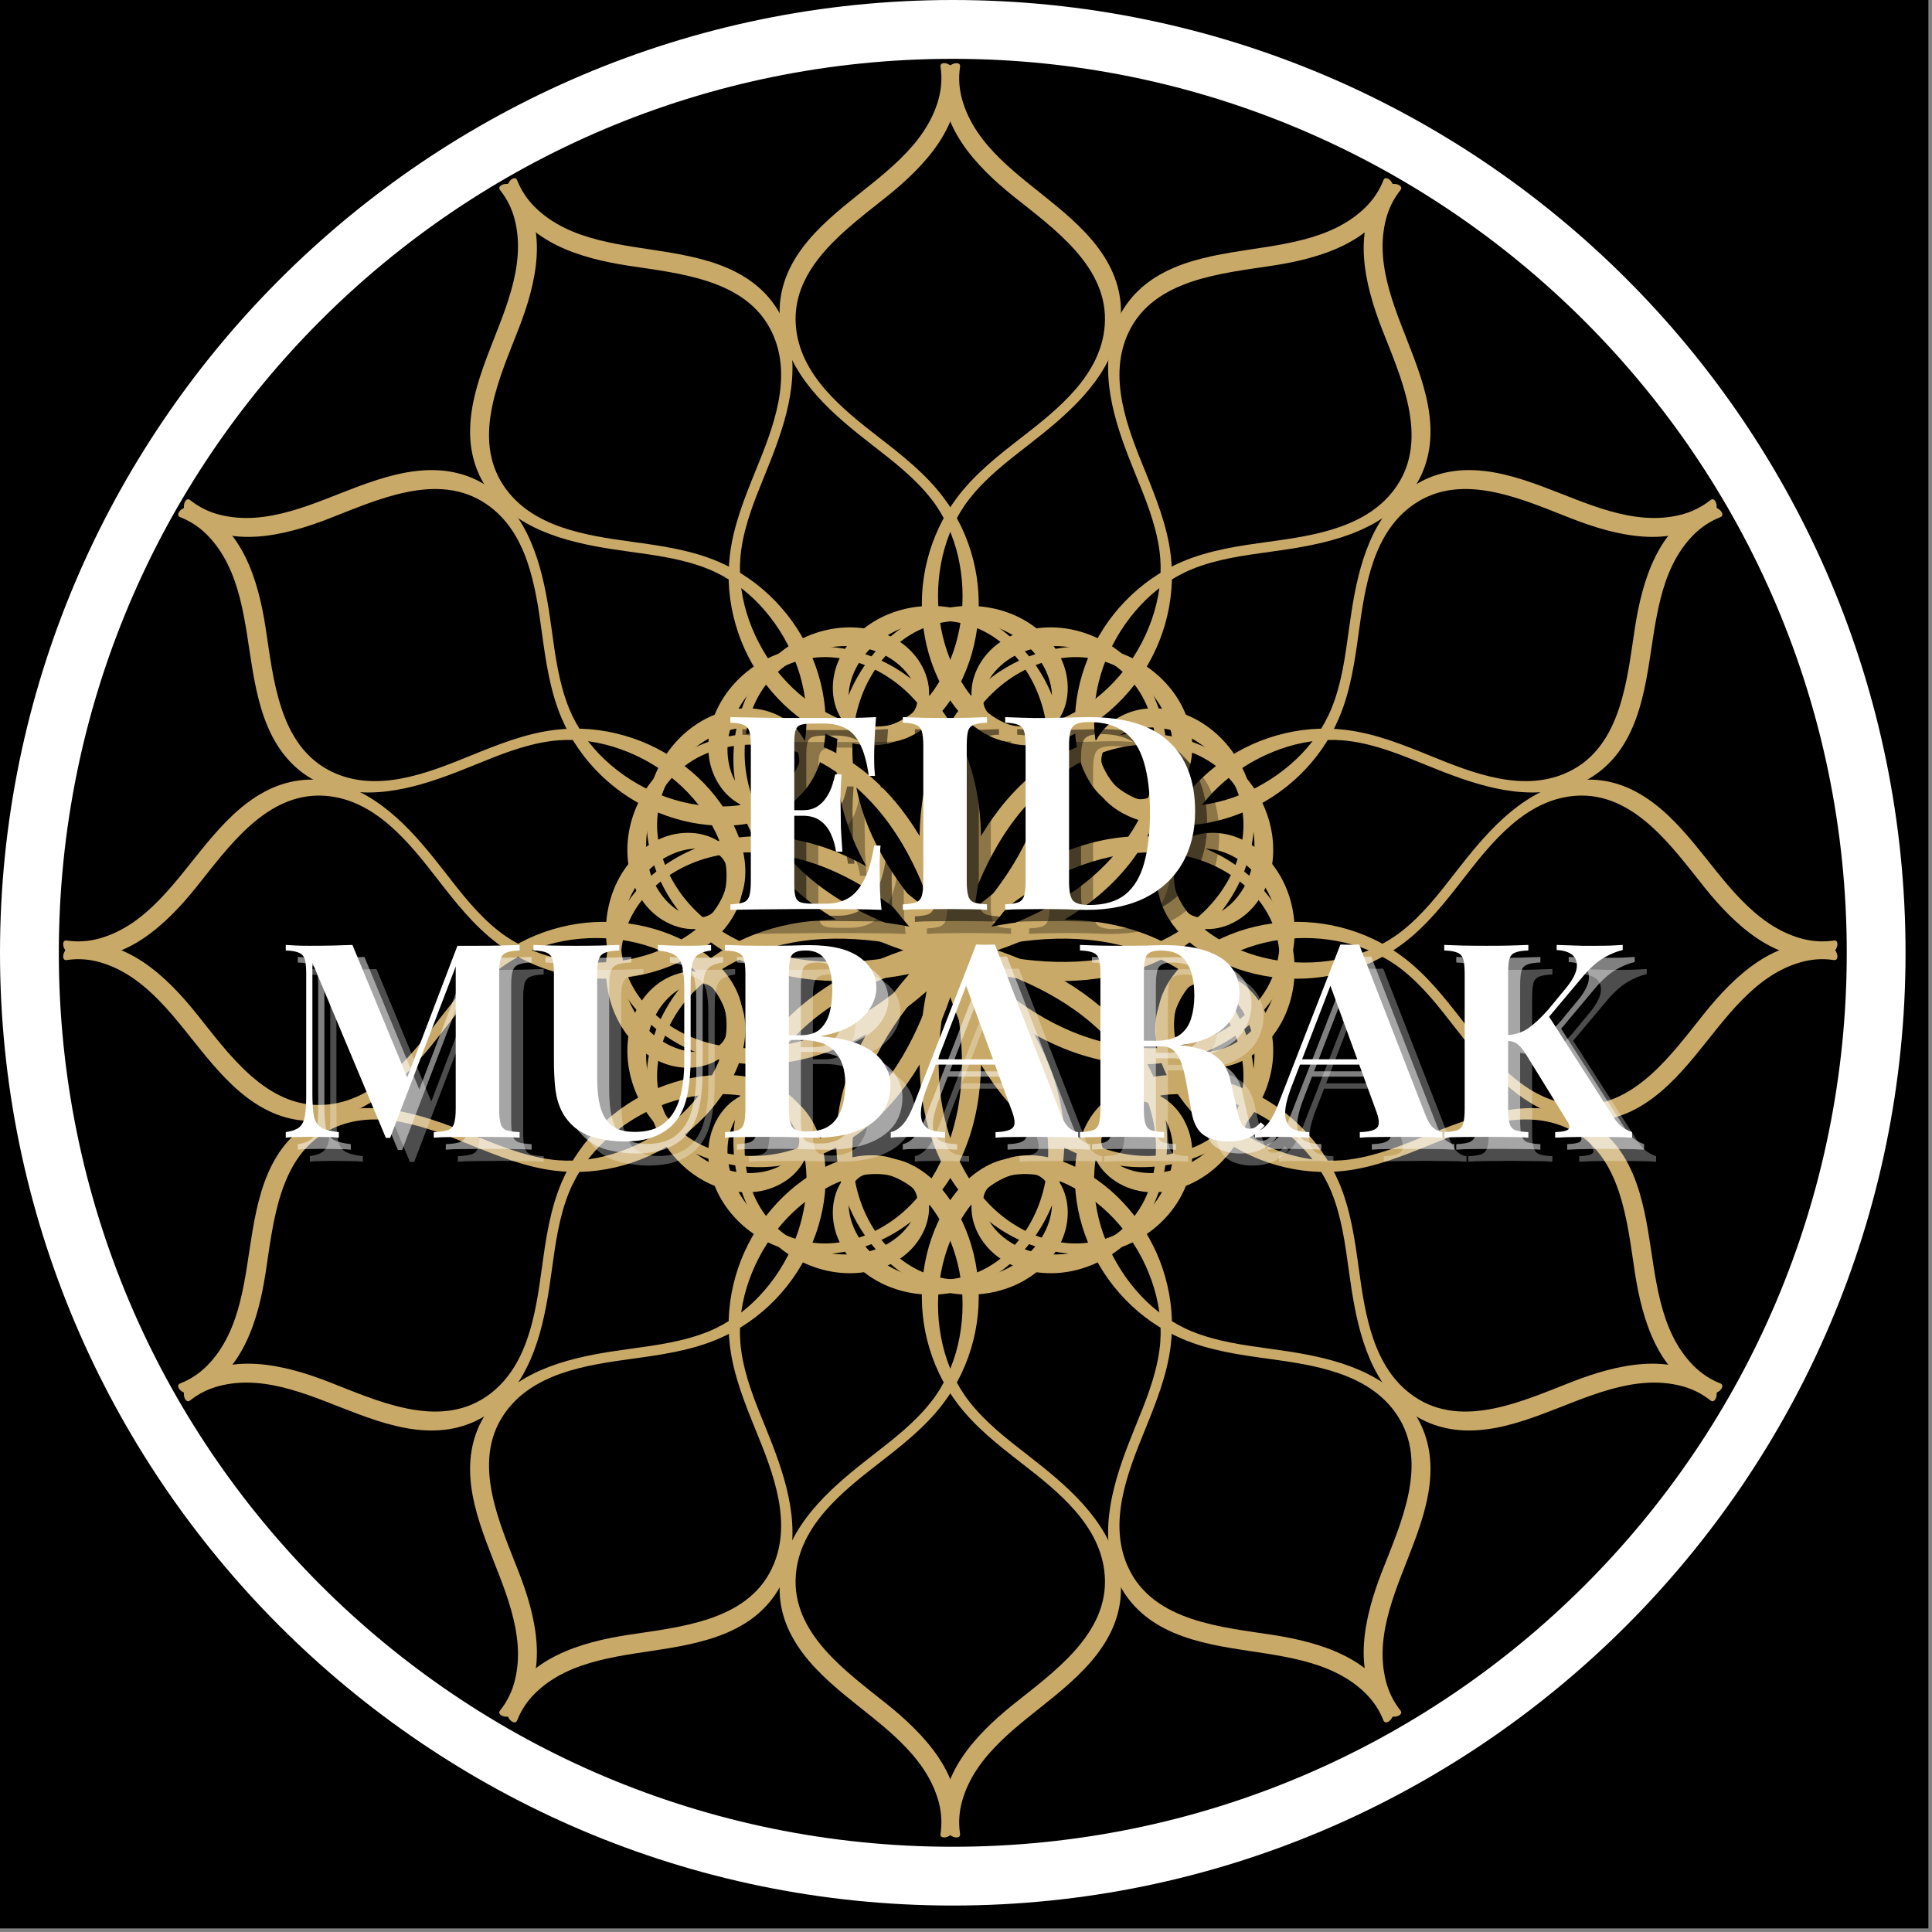 <svg version="1.0" preserveAspectRatio="xMidYMid meet" height="189" viewBox="0 0 141.75 141.75" zoomAndPan="magnify" width="189" xmlns:xlink="http://www.w3.org/1999/xlink" xmlns="http://www.w3.org/2000/svg"><rect x="0" y="0" width="141.75" height="141.75" fill="#808080" stroke="none"/><defs><g></g><clipPath id="5aec18ac08"><path clip-rule="nonzero" d="M 0 0 L 141.5 0 L 141.5 141.5 L 0 141.5 Z M 0 0"></path></clipPath><clipPath id="392dbd7f51"><path clip-rule="nonzero" d="M 57 4.594 L 79 4.594 L 79 71 L 57 71 Z M 57 4.594"></path></clipPath><clipPath id="ca540fb467"><path clip-rule="nonzero" d="M 68 61 L 134.879 61 L 134.879 83 L 68 83 Z M 68 61"></path></clipPath><clipPath id="064db07445"><path clip-rule="nonzero" d="M 68 57 L 134.879 57 L 134.879 79 L 68 79 Z M 68 57"></path></clipPath><clipPath id="47cefe08d4"><path clip-rule="nonzero" d="M 57 68 L 79 68 L 79 134.879 L 57 134.879 Z M 57 68"></path></clipPath><clipPath id="c7e48e32a8"><path clip-rule="nonzero" d="M 61 68 L 83 68 L 83 134.879 L 61 134.879 Z M 61 68"></path></clipPath><clipPath id="cd0f34a515"><path clip-rule="nonzero" d="M 4.594 57 L 71 57 L 71 79 L 4.594 79 Z M 4.594 57"></path></clipPath><clipPath id="4d050aacd0"><path clip-rule="nonzero" d="M 4.594 61 L 71 61 L 71 83 L 4.594 83 Z M 4.594 61"></path></clipPath><clipPath id="11d38a8f83"><path clip-rule="nonzero" d="M 61 4.594 L 83 4.594 L 83 71 L 61 71 Z M 61 4.594"></path></clipPath></defs><g clip-path="url(#5aec18ac08)"><path fill-rule="nonzero" fill-opacity="1" d="M 0 0 L 141.5 0 L 141.5 141.5 L 0 141.5 Z M 0 0" fill="#ffffff"></path><path fill-rule="nonzero" fill-opacity="1" d="M 0 0 L 141.52 0 L 141.52 141.52 L 0 141.52 Z M 0 0" fill="#000000"></path></g><path fill-rule="nonzero" fill-opacity="1" d="M 69.906 139.809 C 31.285 139.809 0 108.309 0 69.906 C 0 31.5 31.285 0 69.906 0 C 108.523 0 139.809 31.285 139.809 69.906 C 139.809 108.523 108.309 139.809 69.906 139.809 Z M 69.906 4.316 C 33.656 4.316 4.316 33.656 4.316 69.906 C 4.316 106.152 33.656 135.496 69.906 135.496 C 106.152 135.496 135.496 106.152 135.496 69.906 C 135.496 33.656 105.938 4.316 69.906 4.316 Z M 69.906 4.316" fill="#ffffff"></path><g clip-path="url(#392dbd7f51)"><path fill-rule="nonzero" fill-opacity="1" d="M 68.844 69.969 C 71.812 67.109 74.625 63.875 76.02 59.934 C 77.207 56.566 77.359 52.684 75.488 49.527 C 74.68 48.16 73.527 46.969 72.086 46.266 C 70.648 45.559 69.004 45.375 67.438 45.707 C 65.891 46.035 64.438 46.824 63.434 48.055 C 62.512 49.191 61.93 50.859 62.473 52.289 C 62.969 53.598 64.453 53.555 65.578 53.102 C 67.039 52.508 68.129 51.32 68.93 49.992 C 70.578 47.266 71.008 43.867 70.285 40.785 C 69.938 39.301 69.289 37.848 68.352 36.641 C 67.133 35.07 65.543 33.852 63.984 32.641 C 61.23 30.5 58.297 28.055 57.406 24.512 C 56.969 22.773 57.242 20.996 58.086 19.418 C 59.004 17.695 60.477 16.324 61.965 15.09 C 64.586 12.914 67.895 10.766 68.859 7.281 C 69.074 6.5 69.125 5.707 69.008 4.906 C 68.957 4.578 69.336 4.602 69.535 4.691 C 69.824 4.816 70.137 5.113 70.184 5.438 C 70.734 9.172 67.797 12.219 65.129 14.371 C 62.191 16.734 58.078 19.559 58.387 23.852 C 58.656 27.516 61.809 30.008 64.477 32.082 C 66.191 33.41 67.926 34.77 69.234 36.516 C 70.27 37.891 71 39.449 71.418 41.121 C 72.234 44.375 71.773 47.953 70.059 50.852 C 69.234 52.246 68.086 53.48 66.574 54.125 C 65.008 54.797 63.285 54.52 62.117 53.238 C 60.965 51.98 60.852 50.09 61.488 48.559 C 62.121 47.039 63.414 45.867 64.898 45.188 C 66.426 44.488 68.176 44.293 69.828 44.59 C 71.664 44.918 73.359 45.926 74.672 47.23 C 77.422 49.973 78.492 53.824 77.957 57.621 C 77.363 61.812 75.012 65.488 72.215 68.57 C 71.484 69.375 70.711 70.152 69.926 70.91 C 69.535 71.281 68.484 70.316 68.844 69.969 Z M 68.844 69.969" fill="#c9a967"></path></g><path fill-rule="nonzero" fill-opacity="1" d="M 69.949 70.605 C 70.938 66.609 72.332 62.559 75.051 59.375 C 77.367 56.664 80.66 54.59 84.324 54.633 C 85.914 54.648 87.523 55.051 88.855 55.945 C 90.184 56.84 91.168 58.172 91.664 59.695 C 92.148 61.199 92.195 62.848 91.629 64.34 C 91.109 65.707 89.949 67.043 88.441 67.289 C 87.062 67.512 86.355 66.211 86.188 65.008 C 85.973 63.445 86.457 61.906 87.207 60.551 C 88.742 57.758 91.469 55.688 94.504 54.773 C 95.961 54.332 97.547 54.168 99.059 54.379 C 101.031 54.648 102.879 55.414 104.707 56.16 C 107.938 57.473 111.523 58.793 115.031 57.793 C 116.758 57.301 118.16 56.176 119.105 54.66 C 120.141 53.004 120.594 51.039 120.918 49.137 C 121.492 45.777 121.695 41.84 124.234 39.262 C 124.805 38.684 125.465 38.242 126.219 37.945 C 126.523 37.824 126.312 37.508 126.137 37.379 C 125.883 37.191 125.473 37.07 125.168 37.188 C 121.656 38.582 120.484 42.645 119.957 46.035 C 119.379 49.762 118.992 54.734 115.117 56.613 C 111.812 58.215 108.078 56.73 104.945 55.453 C 102.938 54.637 100.895 53.812 98.727 53.551 C 97.016 53.34 95.297 53.492 93.645 53.965 C 90.418 54.887 87.547 57.074 85.898 60.008 C 85.102 61.422 84.605 63.027 84.805 64.664 C 85.008 66.355 86.109 67.711 87.801 68.082 C 89.469 68.449 91.16 67.602 92.168 66.285 C 93.168 64.977 93.535 63.273 93.383 61.645 C 93.227 59.973 92.523 58.359 91.441 57.078 C 90.238 55.656 88.516 54.688 86.73 54.203 C 82.984 53.191 79.113 54.188 76.094 56.555 C 72.762 59.168 70.75 63.039 69.48 67.004 C 69.148 68.043 68.859 69.098 68.594 70.156 C 68.465 70.66 69.828 71.094 69.949 70.605 Z M 69.949 70.605" fill="#c9a967"></path><path fill-rule="nonzero" fill-opacity="1" d="M 68.836 69.496 C 72.836 68.504 76.887 67.113 80.07 64.395 C 82.781 62.074 84.855 58.785 84.812 55.121 C 84.797 53.531 84.395 51.922 83.5 50.59 C 82.605 49.262 81.273 48.277 79.75 47.781 C 78.246 47.297 76.598 47.25 75.105 47.816 C 73.738 48.336 72.402 49.492 72.156 51.004 C 71.934 52.383 73.234 53.09 74.438 53.254 C 76.004 53.473 77.539 52.988 78.895 52.238 C 81.688 50.703 83.758 47.977 84.672 44.941 C 85.113 43.48 85.277 41.898 85.066 40.383 C 84.797 38.414 84.031 36.566 83.285 34.738 C 81.973 31.508 80.652 27.922 81.652 24.414 C 82.145 22.688 83.27 21.285 84.785 20.34 C 86.441 19.301 88.406 18.852 90.309 18.527 C 93.668 17.953 97.602 17.746 100.184 15.211 C 100.762 14.641 101.203 13.98 101.5 13.227 C 101.621 12.922 101.938 13.129 102.066 13.309 C 102.254 13.562 102.375 13.973 102.254 14.277 C 100.863 17.789 96.801 18.961 93.41 19.484 C 89.684 20.062 84.711 20.453 82.832 24.328 C 81.23 27.633 82.715 31.367 83.992 34.5 C 84.805 36.508 85.633 38.551 85.895 40.719 C 86.102 42.43 85.953 44.145 85.48 45.801 C 84.559 49.027 82.371 51.898 79.438 53.547 C 78.023 54.344 76.418 54.84 74.781 54.641 C 73.09 54.438 71.734 53.336 71.363 51.645 C 70.996 49.977 71.844 48.285 73.156 47.277 C 74.469 46.277 76.172 45.91 77.797 46.062 C 79.473 46.219 81.086 46.922 82.367 48.004 C 83.789 49.207 84.758 50.93 85.242 52.715 C 86.254 56.461 85.258 60.332 82.887 63.352 C 80.277 66.684 76.402 68.695 72.441 69.965 C 71.402 70.297 70.348 70.586 69.289 70.852 C 68.785 70.98 68.352 69.617 68.836 69.496 Z M 68.836 69.496" fill="#c9a967"></path><g clip-path="url(#ca540fb467)"><path fill-rule="nonzero" fill-opacity="1" d="M 69.477 70.602 C 72.336 67.633 75.566 64.82 79.512 63.426 C 82.879 62.234 86.762 62.086 89.918 63.957 C 91.285 64.766 92.477 65.918 93.18 67.359 C 93.883 68.793 94.07 70.441 93.738 72.008 C 93.41 73.555 92.621 75.008 91.387 76.012 C 90.254 76.934 88.586 77.516 87.152 76.973 C 85.848 76.477 85.887 74.992 86.344 73.867 C 86.938 72.406 88.125 71.316 89.453 70.516 C 92.18 68.867 95.578 68.438 98.66 69.16 C 100.145 69.508 101.598 70.156 102.805 71.094 C 104.375 72.312 105.594 73.902 106.805 75.461 C 108.945 78.215 111.391 81.148 114.934 82.039 C 116.672 82.477 118.449 82.203 120.023 81.359 C 121.75 80.441 123.121 78.969 124.355 77.48 C 126.527 74.859 128.68 71.551 132.164 70.586 C 132.945 70.371 133.738 70.316 134.539 70.438 C 134.867 70.488 134.844 70.109 134.754 69.91 C 134.629 69.621 134.332 69.309 134.008 69.262 C 130.273 68.711 127.227 71.645 125.074 74.316 C 122.711 77.254 119.887 81.367 115.594 81.055 C 111.93 80.789 109.438 77.637 107.363 74.969 C 106.035 73.254 104.676 71.52 102.93 70.211 C 101.555 69.176 99.992 68.445 98.324 68.027 C 95.07 67.211 91.492 67.668 88.594 69.383 C 87.195 70.211 85.965 71.355 85.32 72.871 C 84.648 74.438 84.926 76.16 86.207 77.328 C 87.465 78.48 89.355 78.59 90.883 77.957 C 92.406 77.324 93.578 76.027 94.258 74.547 C 94.957 73.016 95.152 71.27 94.855 69.617 C 94.527 67.781 93.52 66.082 92.211 64.773 C 89.473 62.023 85.621 60.949 81.824 61.488 C 77.633 62.082 73.957 64.434 70.875 67.23 C 70.07 67.961 69.293 68.73 68.535 69.52 C 68.164 69.91 69.125 70.961 69.477 70.602 Z M 69.477 70.602" fill="#c9a967"></path></g><path fill-rule="nonzero" fill-opacity="1" d="M 69.07 69.082 C 73.027 70.227 77.234 71.043 81.344 70.281 C 84.855 69.629 88.297 67.816 90.09 64.621 C 90.871 63.234 91.328 61.641 91.215 60.043 C 91.109 58.445 90.445 56.926 89.375 55.738 C 88.316 54.562 86.91 53.695 85.336 53.445 C 83.895 53.211 82.16 53.543 81.191 54.73 C 80.305 55.812 81.086 57.078 82.043 57.82 C 83.285 58.793 84.859 59.141 86.41 59.172 C 89.598 59.234 92.75 57.91 95.062 55.742 C 96.176 54.699 97.105 53.41 97.684 51.996 C 98.434 50.156 98.695 48.172 98.965 46.215 C 99.438 42.762 100.09 38.996 102.711 36.457 C 104 35.207 105.672 34.559 107.461 34.496 C 109.414 34.426 111.34 35.016 113.152 35.688 C 116.348 36.871 119.859 38.664 123.359 37.758 C 124.145 37.555 124.855 37.199 125.492 36.695 C 125.75 36.492 125.918 36.828 125.945 37.051 C 125.98 37.359 125.883 37.777 125.621 37.98 C 122.66 40.328 118.555 39.309 115.359 38.066 C 111.84 36.707 107.34 34.555 103.777 36.973 C 100.738 39.031 100.156 43.008 99.695 46.363 C 99.402 48.508 99.094 50.691 98.234 52.699 C 97.559 54.285 96.574 55.695 95.336 56.891 C 92.926 59.223 89.598 60.617 86.23 60.582 C 84.605 60.562 82.969 60.188 81.648 59.199 C 80.285 58.176 79.664 56.547 80.188 54.895 C 80.703 53.27 82.281 52.227 83.922 52.012 C 85.555 51.797 87.219 52.336 88.547 53.277 C 89.922 54.25 90.965 55.668 91.531 57.246 C 92.16 59 92.141 60.973 91.664 62.762 C 90.668 66.512 87.871 69.367 84.309 70.801 C 80.383 72.383 76.023 72.188 71.957 71.305 C 70.887 71.074 69.832 70.797 68.785 70.492 C 68.281 70.34 68.59 68.945 69.07 69.082 Z M 69.07 69.082" fill="#c9a967"></path><path fill-rule="nonzero" fill-opacity="1" d="M 69.07 70.359 C 73.027 69.219 77.234 68.402 81.344 69.164 C 84.855 69.816 88.297 71.629 90.09 74.824 C 90.871 76.211 91.328 77.805 91.215 79.402 C 91.109 81 90.445 82.52 89.375 83.707 C 88.316 84.883 86.91 85.75 85.336 86 C 83.895 86.23 82.16 85.898 81.191 84.715 C 80.305 83.633 81.086 82.367 82.043 81.625 C 83.285 80.652 84.859 80.305 86.41 80.273 C 89.598 80.207 92.75 81.535 95.062 83.703 C 96.176 84.746 97.105 86.035 97.684 87.449 C 98.434 89.289 98.695 91.273 98.965 93.23 C 99.438 96.684 100.09 100.449 102.711 102.988 C 104 104.238 105.672 104.887 107.461 104.949 C 109.414 105.02 111.34 104.43 113.152 103.754 C 116.348 102.574 119.859 100.781 123.359 101.688 C 124.145 101.891 124.855 102.242 125.492 102.746 C 125.75 102.949 125.918 102.617 125.945 102.395 C 125.98 102.082 125.883 101.664 125.621 101.461 C 122.66 99.117 118.555 100.137 115.359 101.375 C 111.84 102.738 107.34 104.891 103.777 102.473 C 100.738 100.41 100.156 96.434 99.695 93.082 C 99.402 90.938 99.094 88.754 98.234 86.746 C 97.559 85.16 96.574 83.75 95.336 82.555 C 92.926 80.219 89.598 78.824 86.23 78.863 C 84.605 78.879 82.969 79.258 81.648 80.246 C 80.285 81.27 79.664 82.898 80.188 84.551 C 80.703 86.18 82.281 87.219 83.922 87.434 C 85.555 87.648 87.219 87.109 88.547 86.168 C 89.922 85.195 90.965 83.777 91.531 82.203 C 92.16 80.449 92.141 78.473 91.664 76.684 C 90.668 72.934 87.871 70.082 84.309 68.645 C 80.383 67.066 76.023 67.262 71.957 68.141 C 70.887 68.375 69.832 68.652 68.785 68.957 C 68.281 69.105 68.59 70.5 69.07 70.359 Z M 69.07 70.359" fill="#c9a967"></path><g clip-path="url(#064db07445)"><path fill-rule="nonzero" fill-opacity="1" d="M 69.477 68.844 C 72.336 71.812 75.566 74.625 79.512 76.02 C 82.879 77.207 86.762 77.359 89.918 75.488 C 91.285 74.68 92.477 73.527 93.18 72.086 C 93.883 70.648 94.07 69.004 93.738 67.438 C 93.41 65.891 92.621 64.438 91.387 63.434 C 90.254 62.512 88.586 61.93 87.152 62.473 C 85.848 62.969 85.887 64.453 86.344 65.578 C 86.938 67.039 88.125 68.129 89.453 68.93 C 92.18 70.578 95.578 71.008 98.66 70.285 C 100.145 69.938 101.598 69.289 102.805 68.352 C 104.375 67.133 105.594 65.543 106.805 63.984 C 108.945 61.23 111.391 58.297 114.934 57.406 C 116.672 56.969 118.449 57.242 120.023 58.086 C 121.75 59.004 123.121 60.477 124.355 61.965 C 126.527 64.586 128.68 67.895 132.164 68.859 C 132.945 69.074 133.738 69.125 134.539 69.008 C 134.867 68.957 134.844 69.336 134.754 69.535 C 134.629 69.824 134.332 70.137 134.008 70.184 C 130.273 70.734 127.227 67.797 125.074 65.129 C 122.711 62.191 119.887 58.078 115.594 58.387 C 111.93 58.656 109.438 61.809 107.363 64.477 C 106.035 66.191 104.676 67.926 102.93 69.234 C 101.555 70.27 99.992 71 98.324 71.418 C 95.07 72.234 91.492 71.773 88.594 70.059 C 87.195 69.234 85.965 68.086 85.32 66.574 C 84.648 65.008 84.926 63.285 86.207 62.117 C 87.465 60.965 89.355 60.852 90.883 61.488 C 92.406 62.121 93.578 63.414 94.258 64.898 C 94.957 66.426 95.152 68.176 94.855 69.828 C 94.527 71.664 93.52 73.359 92.211 74.672 C 89.473 77.422 85.621 78.492 81.824 77.957 C 77.633 77.363 73.957 75.012 70.875 72.215 C 70.07 71.484 69.293 70.715 68.535 69.926 C 68.164 69.535 69.125 68.484 69.477 68.844 Z M 69.477 68.844" fill="#c9a967"></path></g><path fill-rule="nonzero" fill-opacity="1" d="M 68.836 69.949 C 72.836 70.938 76.887 72.332 80.07 75.051 C 82.781 77.367 84.855 80.66 84.812 84.324 C 84.797 85.914 84.395 87.523 83.5 88.855 C 82.605 90.184 81.273 91.168 79.75 91.664 C 78.246 92.148 76.598 92.195 75.105 91.629 C 73.738 91.109 72.402 89.949 72.156 88.441 C 71.934 87.062 73.234 86.355 74.438 86.188 C 76.004 85.973 77.539 86.457 78.895 87.207 C 81.688 88.742 83.758 91.469 84.672 94.504 C 85.113 95.961 85.277 97.547 85.066 99.059 C 84.797 101.031 84.031 102.879 83.285 104.707 C 81.973 107.938 80.652 111.523 81.652 115.031 C 82.145 116.758 83.27 118.16 84.785 119.105 C 86.441 120.141 88.406 120.594 90.309 120.918 C 93.668 121.492 97.602 121.695 100.184 124.234 C 100.762 124.805 101.203 125.465 101.5 126.219 C 101.621 126.523 101.938 126.312 102.066 126.137 C 102.254 125.883 102.375 125.473 102.254 125.168 C 100.863 121.656 96.801 120.484 93.41 119.957 C 89.684 119.379 84.711 118.992 82.832 115.117 C 81.23 111.812 82.715 108.078 83.992 104.945 C 84.805 102.938 85.633 100.895 85.895 98.727 C 86.102 97.016 85.953 95.297 85.48 93.645 C 84.559 90.418 82.371 87.547 79.438 85.898 C 78.023 85.102 76.418 84.605 74.781 84.805 C 73.09 85.008 71.734 86.109 71.363 87.801 C 70.996 89.469 71.844 91.16 73.156 92.168 C 74.469 93.168 76.172 93.535 77.797 93.383 C 79.473 93.227 81.086 92.523 82.367 91.441 C 83.789 90.238 84.758 88.516 85.242 86.73 C 86.254 82.984 85.258 79.113 82.887 76.094 C 80.277 72.762 76.402 70.75 72.441 69.48 C 71.402 69.148 70.348 68.859 69.289 68.594 C 68.785 68.465 68.352 69.828 68.836 69.949 Z M 68.836 69.949" fill="#c9a967"></path><path fill-rule="nonzero" fill-opacity="1" d="M 69.949 68.836 C 70.938 72.836 72.332 76.887 75.051 80.07 C 77.367 82.781 80.66 84.855 84.324 84.812 C 85.914 84.797 87.523 84.395 88.855 83.5 C 90.184 82.605 91.168 81.273 91.664 79.75 C 92.148 78.246 92.195 76.598 91.629 75.105 C 91.109 73.738 89.949 72.402 88.441 72.156 C 87.062 71.934 86.355 73.234 86.188 74.438 C 85.973 76.004 86.457 77.539 87.207 78.895 C 88.742 81.688 91.469 83.758 94.504 84.672 C 95.961 85.113 97.547 85.277 99.059 85.066 C 101.031 84.797 102.879 84.031 104.707 83.285 C 107.938 81.973 111.523 80.652 115.031 81.652 C 116.758 82.145 118.16 83.27 119.105 84.785 C 120.141 86.441 120.594 88.406 120.918 90.309 C 121.492 93.668 121.695 97.602 124.234 100.184 C 124.805 100.762 125.465 101.203 126.219 101.5 C 126.523 101.621 126.312 101.938 126.137 102.066 C 125.883 102.254 125.473 102.375 125.168 102.254 C 121.656 100.863 120.484 96.801 119.957 93.41 C 119.379 89.684 118.992 84.711 115.117 82.832 C 111.812 81.23 108.078 82.715 104.945 83.992 C 102.938 84.805 100.895 85.633 98.727 85.895 C 97.016 86.102 95.297 85.953 93.645 85.48 C 90.418 84.559 87.547 82.371 85.898 79.438 C 85.102 78.023 84.605 76.418 84.805 74.781 C 85.008 73.09 86.109 71.734 87.801 71.363 C 89.469 70.996 91.16 71.844 92.168 73.156 C 93.168 74.469 93.535 76.172 93.383 77.797 C 93.227 79.473 92.523 81.086 91.441 82.367 C 90.238 83.789 88.516 84.758 86.73 85.242 C 82.984 86.254 79.113 85.258 76.094 82.887 C 72.762 80.277 70.75 76.402 69.48 72.441 C 69.148 71.402 68.859 70.348 68.594 69.289 C 68.465 68.785 69.828 68.352 69.949 68.836 Z M 69.949 68.836" fill="#c9a967"></path><g clip-path="url(#47cefe08d4)"><path fill-rule="nonzero" fill-opacity="1" d="M 68.844 69.477 C 71.812 72.336 74.625 75.566 76.02 79.512 C 77.207 82.879 77.359 86.762 75.488 89.918 C 74.68 91.285 73.527 92.477 72.086 93.18 C 70.648 93.883 69.004 94.07 67.438 93.738 C 65.891 93.41 64.438 92.621 63.434 91.387 C 62.512 90.254 61.93 88.586 62.473 87.152 C 62.969 85.848 64.453 85.887 65.578 86.344 C 67.039 86.938 68.129 88.125 68.93 89.453 C 70.578 92.18 71.008 95.578 70.285 98.66 C 69.938 100.145 69.289 101.598 68.352 102.805 C 67.133 104.375 65.543 105.594 63.984 106.805 C 61.23 108.945 58.297 111.391 57.406 114.934 C 56.969 116.672 57.242 118.449 58.086 120.023 C 59.004 121.75 60.477 123.121 61.965 124.355 C 64.586 126.527 67.895 128.68 68.859 132.164 C 69.074 132.945 69.125 133.738 69.008 134.539 C 68.957 134.867 69.336 134.844 69.535 134.754 C 69.824 134.629 70.137 134.332 70.184 134.008 C 70.734 130.273 67.797 127.227 65.129 125.074 C 62.191 122.711 58.078 119.887 58.387 115.594 C 58.656 111.93 61.809 109.438 64.477 107.363 C 66.191 106.035 67.926 104.676 69.234 102.93 C 70.27 101.555 71 99.992 71.418 98.324 C 72.234 95.07 71.773 91.492 70.059 88.594 C 69.234 87.195 68.086 85.965 66.574 85.32 C 65.008 84.648 63.285 84.926 62.117 86.207 C 60.965 87.465 60.852 89.355 61.488 90.883 C 62.121 92.406 63.414 93.578 64.898 94.258 C 66.426 94.957 68.176 95.152 69.828 94.855 C 71.664 94.527 73.359 93.52 74.672 92.211 C 77.422 89.473 78.492 85.621 77.957 81.824 C 77.363 77.633 75.012 73.957 72.215 70.875 C 71.484 70.07 70.711 69.293 69.926 68.535 C 69.535 68.164 68.484 69.125 68.844 69.477 Z M 68.844 69.477" fill="#c9a967"></path></g><path fill-rule="nonzero" fill-opacity="1" d="M 70.359 69.07 C 69.219 73.027 68.402 77.234 69.164 81.344 C 69.816 84.855 71.629 88.297 74.824 90.09 C 76.211 90.871 77.805 91.328 79.402 91.215 C 81 91.109 82.52 90.445 83.707 89.375 C 84.883 88.316 85.75 86.91 86 85.336 C 86.23 83.895 85.898 82.16 84.715 81.191 C 83.633 80.305 82.367 81.086 81.625 82.043 C 80.652 83.285 80.305 84.859 80.273 86.41 C 80.207 89.598 81.535 92.75 83.703 95.062 C 84.746 96.176 86.035 97.105 87.449 97.684 C 89.289 98.434 91.273 98.695 93.23 98.965 C 96.684 99.438 100.449 100.09 102.988 102.711 C 104.238 104 104.887 105.672 104.949 107.461 C 105.02 109.414 104.43 111.34 103.754 113.152 C 102.574 116.348 100.781 119.859 101.688 123.359 C 101.891 124.145 102.242 124.855 102.746 125.492 C 102.949 125.75 102.617 125.918 102.395 125.945 C 102.082 125.98 101.664 125.883 101.461 125.621 C 99.117 122.66 100.137 118.555 101.375 115.359 C 102.738 111.84 104.891 107.34 102.473 103.777 C 100.41 100.738 96.434 100.156 93.082 99.695 C 90.938 99.402 88.754 99.094 86.746 98.234 C 85.16 97.559 83.75 96.574 82.555 95.336 C 80.219 92.926 78.824 89.598 78.863 86.23 C 78.879 84.605 79.258 82.969 80.246 81.648 C 81.27 80.285 82.898 79.664 84.551 80.188 C 86.18 80.703 87.219 82.281 87.434 83.922 C 87.648 85.555 87.109 87.219 86.168 88.547 C 85.195 89.922 83.777 90.965 82.203 91.531 C 80.449 92.16 78.473 92.141 76.684 91.664 C 72.934 90.668 70.082 87.871 68.645 84.309 C 67.066 80.383 67.262 76.023 68.141 71.957 C 68.375 70.887 68.652 69.832 68.957 68.785 C 69.105 68.281 70.5 68.59 70.359 69.07 Z M 70.359 69.07" fill="#c9a967"></path><path fill-rule="nonzero" fill-opacity="1" d="M 69.082 69.07 C 70.227 73.027 71.043 77.234 70.281 81.344 C 69.629 84.855 67.816 88.297 64.621 90.09 C 63.234 90.871 61.641 91.328 60.043 91.215 C 58.445 91.109 56.926 90.445 55.738 89.375 C 54.562 88.316 53.695 86.91 53.445 85.336 C 53.211 83.895 53.543 82.16 54.73 81.191 C 55.812 80.305 57.078 81.086 57.82 82.043 C 58.793 83.285 59.141 84.859 59.172 86.41 C 59.234 89.598 57.91 92.75 55.742 95.062 C 54.699 96.176 53.41 97.105 51.996 97.684 C 50.156 98.434 48.172 98.695 46.215 98.965 C 42.762 99.438 38.996 100.09 36.457 102.711 C 35.207 104 34.559 105.672 34.496 107.461 C 34.426 109.414 35.016 111.34 35.688 113.152 C 36.871 116.348 38.664 119.859 37.758 123.359 C 37.555 124.145 37.199 124.855 36.695 125.492 C 36.492 125.75 36.828 125.918 37.051 125.945 C 37.359 125.98 37.777 125.883 37.98 125.621 C 40.328 122.66 39.309 118.555 38.066 115.359 C 36.707 111.84 34.555 107.34 36.973 103.777 C 39.031 100.738 43.008 100.156 46.363 99.695 C 48.508 99.402 50.691 99.094 52.699 98.234 C 54.285 97.559 55.695 96.574 56.891 95.336 C 59.223 92.926 60.617 89.598 60.582 86.23 C 60.562 84.605 60.188 82.969 59.199 81.648 C 58.176 80.285 56.547 79.664 54.895 80.188 C 53.27 80.703 52.227 82.281 52.012 83.922 C 51.797 85.555 52.336 87.219 53.277 88.547 C 54.25 89.922 55.668 90.965 57.246 91.531 C 59 92.16 60.973 92.141 62.762 91.664 C 66.512 90.668 69.367 87.871 70.801 84.309 C 72.383 80.383 72.188 76.023 71.305 71.957 C 71.074 70.887 70.797 69.832 70.492 68.785 C 70.34 68.281 68.945 68.59 69.082 69.07 Z M 69.082 69.07" fill="#c9a967"></path><g clip-path="url(#c7e48e32a8)"><path fill-rule="nonzero" fill-opacity="1" d="M 70.602 69.477 C 67.633 72.336 64.82 75.566 63.426 79.512 C 62.234 82.879 62.086 86.762 63.957 89.918 C 64.766 91.285 65.918 92.477 67.359 93.18 C 68.793 93.883 70.441 94.07 72.008 93.738 C 73.555 93.41 75.008 92.621 76.012 91.387 C 76.934 90.254 77.516 88.586 76.973 87.152 C 76.477 85.848 74.992 85.887 73.867 86.344 C 72.406 86.938 71.316 88.125 70.516 89.453 C 68.867 92.18 68.438 95.578 69.16 98.66 C 69.508 100.145 70.156 101.598 71.094 102.805 C 72.312 104.375 73.902 105.594 75.461 106.805 C 78.215 108.945 81.148 111.391 82.039 114.934 C 82.477 116.672 82.203 118.449 81.359 120.023 C 80.441 121.75 78.969 123.121 77.48 124.355 C 74.859 126.527 71.551 128.68 70.586 132.164 C 70.371 132.945 70.316 133.738 70.438 134.539 C 70.488 134.867 70.109 134.844 69.91 134.754 C 69.621 134.629 69.309 134.332 69.262 134.008 C 68.711 130.273 71.645 127.227 74.316 125.074 C 77.254 122.711 81.367 119.887 81.055 115.594 C 80.789 111.93 77.637 109.438 74.969 107.363 C 73.254 106.035 71.52 104.676 70.211 102.93 C 69.176 101.555 68.445 99.992 68.027 98.324 C 67.211 95.07 67.668 91.492 69.383 88.594 C 70.211 87.195 71.355 85.965 72.871 85.32 C 74.438 84.648 76.16 84.926 77.328 86.207 C 78.48 87.465 78.59 89.355 77.957 90.883 C 77.324 92.406 76.027 93.578 74.547 94.258 C 73.016 94.957 71.27 95.152 69.617 94.855 C 67.781 94.527 66.082 93.52 64.773 92.211 C 62.023 89.473 60.949 85.621 61.488 81.824 C 62.082 77.633 64.434 73.957 67.23 70.875 C 67.961 70.07 68.73 69.293 69.52 68.535 C 69.91 68.164 70.961 69.125 70.602 69.477 Z M 70.602 69.477" fill="#c9a967"></path></g><path fill-rule="nonzero" fill-opacity="1" d="M 69.496 68.836 C 68.504 72.836 67.113 76.887 64.395 80.07 C 62.074 82.781 58.785 84.855 55.121 84.812 C 53.531 84.797 51.922 84.395 50.59 83.5 C 49.262 82.605 48.277 81.273 47.781 79.75 C 47.297 78.246 47.25 76.598 47.816 75.105 C 48.336 73.738 49.492 72.402 51.004 72.156 C 52.383 71.934 53.09 73.234 53.254 74.438 C 53.473 76.004 52.988 77.539 52.238 78.895 C 50.703 81.688 47.977 83.758 44.941 84.672 C 43.48 85.113 41.898 85.277 40.383 85.066 C 38.414 84.797 36.566 84.031 34.738 83.285 C 31.508 81.973 27.922 80.652 24.414 81.652 C 22.688 82.145 21.285 83.27 20.34 84.785 C 19.301 86.441 18.852 88.406 18.527 90.309 C 17.953 93.668 17.746 97.602 15.211 100.184 C 14.641 100.762 13.98 101.203 13.227 101.5 C 12.922 101.621 13.129 101.938 13.309 102.066 C 13.562 102.254 13.973 102.375 14.277 102.254 C 17.789 100.863 18.961 96.801 19.484 93.41 C 20.062 89.684 20.453 84.711 24.328 82.832 C 27.633 81.23 31.367 82.715 34.5 83.992 C 36.508 84.805 38.551 85.633 40.719 85.895 C 42.43 86.102 44.145 85.953 45.801 85.48 C 49.027 84.559 51.898 82.371 53.547 79.438 C 54.344 78.023 54.84 76.418 54.641 74.781 C 54.438 73.09 53.336 71.734 51.645 71.363 C 49.977 70.996 48.285 71.844 47.277 73.156 C 46.277 74.469 45.91 76.172 46.062 77.797 C 46.219 79.473 46.922 81.086 48.004 82.367 C 49.207 83.789 50.93 84.758 52.715 85.242 C 56.461 86.254 60.332 85.258 63.352 82.887 C 66.684 80.277 68.695 76.402 69.965 72.441 C 70.297 71.402 70.586 70.348 70.852 69.289 C 70.98 68.785 69.617 68.352 69.496 68.836 Z M 69.496 68.836" fill="#c9a967"></path><path fill-rule="nonzero" fill-opacity="1" d="M 70.605 69.949 C 66.609 70.938 62.559 72.332 59.375 75.051 C 56.664 77.367 54.59 80.66 54.633 84.324 C 54.648 85.914 55.051 87.523 55.945 88.855 C 56.84 90.184 58.172 91.168 59.695 91.664 C 61.199 92.148 62.848 92.195 64.34 91.629 C 65.707 91.109 67.043 89.949 67.289 88.441 C 67.512 87.062 66.211 86.355 65.008 86.188 C 63.445 85.973 61.906 86.457 60.551 87.207 C 57.758 88.742 55.688 91.469 54.773 94.504 C 54.332 95.961 54.168 97.547 54.379 99.059 C 54.648 101.031 55.414 102.879 56.16 104.707 C 57.473 107.938 58.793 111.523 57.793 115.031 C 57.301 116.758 56.176 118.16 54.66 119.105 C 53.004 120.141 51.039 120.594 49.137 120.918 C 45.777 121.492 41.84 121.695 39.262 124.234 C 38.684 124.805 38.242 125.465 37.945 126.219 C 37.824 126.523 37.508 126.312 37.379 126.137 C 37.191 125.883 37.07 125.473 37.188 125.168 C 38.582 121.656 42.645 120.484 46.035 119.957 C 49.762 119.379 54.734 118.992 56.613 115.117 C 58.215 111.812 56.73 108.078 55.453 104.945 C 54.637 102.938 53.812 100.895 53.551 98.727 C 53.34 97.016 53.492 95.297 53.965 93.645 C 54.887 90.418 57.074 87.547 60.008 85.898 C 61.422 85.102 63.027 84.605 64.664 84.805 C 66.355 85.008 67.711 86.109 68.082 87.801 C 68.449 89.469 67.602 91.16 66.285 92.168 C 64.977 93.168 63.273 93.535 61.645 93.383 C 59.973 93.227 58.359 92.523 57.078 91.441 C 55.656 90.238 54.688 88.516 54.203 86.73 C 53.191 82.984 54.188 79.113 56.555 76.094 C 59.168 72.762 63.039 70.75 67.004 69.48 C 68.043 69.148 69.098 68.859 70.156 68.594 C 70.66 68.465 71.094 69.828 70.605 69.949 Z M 70.605 69.949" fill="#c9a967"></path><g clip-path="url(#cd0f34a515)"><path fill-rule="nonzero" fill-opacity="1" d="M 69.969 68.844 C 67.109 71.812 63.875 74.625 59.934 76.02 C 56.566 77.207 52.684 77.359 49.527 75.488 C 48.16 74.68 46.969 73.527 46.266 72.086 C 45.559 70.648 45.375 69.004 45.707 67.438 C 46.035 65.891 46.824 64.438 48.055 63.434 C 49.191 62.512 50.859 61.93 52.289 62.473 C 53.598 62.969 53.555 64.453 53.102 65.578 C 52.508 67.039 51.32 68.129 49.992 68.93 C 47.266 70.578 43.867 71.008 40.785 70.285 C 39.301 69.938 37.848 69.289 36.641 68.352 C 35.07 67.133 33.852 65.543 32.641 63.984 C 30.5 61.23 28.055 58.297 24.512 57.406 C 22.773 56.969 20.996 57.242 19.418 58.086 C 17.695 59.004 16.324 60.477 15.09 61.965 C 12.914 64.586 10.766 67.895 7.281 68.859 C 6.5 69.074 5.707 69.125 4.906 69.008 C 4.578 68.957 4.602 69.336 4.691 69.535 C 4.816 69.824 5.113 70.137 5.438 70.184 C 9.172 70.734 12.219 67.797 14.371 65.129 C 16.734 62.191 19.559 58.078 23.852 58.387 C 27.516 58.656 30.008 61.809 32.082 64.477 C 33.41 66.191 34.77 67.926 36.516 69.234 C 37.891 70.27 39.449 71 41.121 71.418 C 44.375 72.234 47.953 71.773 50.852 70.059 C 52.246 69.234 53.48 68.086 54.125 66.574 C 54.797 65.008 54.52 63.285 53.238 62.117 C 51.98 60.965 50.09 60.852 48.559 61.488 C 47.039 62.121 45.867 63.414 45.188 64.898 C 44.488 66.426 44.293 68.176 44.59 69.828 C 44.918 71.664 45.926 73.359 47.23 74.672 C 49.973 77.422 53.824 78.492 57.621 77.957 C 61.812 77.363 65.488 75.012 68.57 72.215 C 69.375 71.484 70.152 70.715 70.91 69.926 C 71.281 69.535 70.316 68.484 69.969 68.844 Z M 69.969 68.844" fill="#c9a967"></path></g><path fill-rule="nonzero" fill-opacity="1" d="M 70.375 70.359 C 66.414 69.219 62.211 68.402 58.098 69.164 C 54.59 69.816 51.148 71.629 49.352 74.824 C 48.574 76.211 48.117 77.805 48.227 79.402 C 48.336 81 49 82.52 50.07 83.707 C 51.129 84.883 52.535 85.75 54.109 86 C 55.551 86.23 57.285 85.898 58.254 84.715 C 59.137 83.633 58.359 82.367 57.402 81.625 C 56.16 80.652 54.586 80.305 53.035 80.273 C 49.848 80.207 46.695 81.535 44.383 83.703 C 43.27 84.746 42.34 86.035 41.762 87.449 C 41.012 89.289 40.75 91.273 40.48 93.23 C 40.008 96.684 39.355 100.449 36.734 102.988 C 35.445 104.238 33.77 104.887 31.984 104.949 C 30.031 105.02 28.105 104.43 26.293 103.754 C 23.098 102.574 19.586 100.781 16.086 101.688 C 15.301 101.891 14.586 102.242 13.953 102.746 C 13.695 102.949 13.523 102.617 13.5 102.395 C 13.465 102.082 13.562 101.664 13.824 101.461 C 16.785 99.117 20.887 100.137 24.086 101.375 C 27.605 102.738 32.105 104.891 35.668 102.473 C 38.707 100.41 39.289 96.434 39.75 93.082 C 40.043 90.938 40.352 88.754 41.207 86.746 C 41.883 85.16 42.871 83.75 44.109 82.555 C 46.52 80.219 49.848 78.824 53.215 78.863 C 54.84 78.879 56.477 79.258 57.797 80.246 C 59.16 81.27 59.781 82.898 59.258 84.551 C 58.742 86.18 57.164 87.219 55.523 87.434 C 53.887 87.648 52.227 87.109 50.898 86.168 C 49.523 85.195 48.48 83.777 47.914 82.203 C 47.285 80.449 47.305 78.473 47.777 76.684 C 48.773 72.934 51.574 70.082 55.137 68.645 C 59.062 67.066 63.422 67.262 67.488 68.141 C 68.559 68.375 69.613 68.652 70.66 68.957 C 71.164 69.105 70.855 70.5 70.375 70.359 Z M 70.375 70.359" fill="#c9a967"></path><path fill-rule="nonzero" fill-opacity="1" d="M 70.375 69.082 C 66.414 70.227 62.211 71.043 58.098 70.281 C 54.59 69.629 51.148 67.816 49.352 64.621 C 48.574 63.234 48.117 61.641 48.227 60.043 C 48.336 58.445 49 56.926 50.07 55.738 C 51.129 54.562 52.535 53.695 54.109 53.445 C 55.551 53.211 57.285 53.543 58.254 54.73 C 59.137 55.812 58.359 57.078 57.402 57.82 C 56.16 58.793 54.586 59.141 53.035 59.172 C 49.848 59.234 46.695 57.91 44.383 55.742 C 43.27 54.699 42.34 53.41 41.762 51.996 C 41.012 50.156 40.75 48.172 40.48 46.215 C 40.008 42.762 39.355 38.996 36.734 36.457 C 35.445 35.207 33.77 34.559 31.984 34.496 C 30.031 34.426 28.105 35.016 26.293 35.688 C 23.098 36.871 19.586 38.664 16.086 37.758 C 15.301 37.555 14.586 37.199 13.953 36.695 C 13.695 36.492 13.523 36.828 13.5 37.051 C 13.465 37.359 13.562 37.777 13.824 37.98 C 16.785 40.328 20.887 39.309 24.086 38.066 C 27.605 36.707 32.105 34.555 35.668 36.973 C 38.707 39.031 39.289 43.008 39.75 46.363 C 40.043 48.508 40.352 50.691 41.207 52.699 C 41.883 54.285 42.871 55.695 44.109 56.891 C 46.52 59.223 49.848 60.617 53.215 60.582 C 54.84 60.562 56.477 60.188 57.797 59.199 C 59.16 58.176 59.781 56.547 59.258 54.895 C 58.742 53.27 57.164 52.227 55.523 52.012 C 53.887 51.797 52.227 52.336 50.898 53.277 C 49.523 54.25 48.48 55.668 47.914 57.246 C 47.285 59 47.305 60.973 47.777 62.762 C 48.773 66.512 51.574 69.367 55.137 70.801 C 59.062 72.383 63.422 72.188 67.488 71.305 C 68.559 71.074 69.613 70.797 70.66 70.492 C 71.164 70.34 70.855 68.945 70.375 69.082 Z M 70.375 69.082" fill="#c9a967"></path><g clip-path="url(#4d050aacd0)"><path fill-rule="nonzero" fill-opacity="1" d="M 69.969 70.602 C 67.109 67.633 63.875 64.82 59.934 63.426 C 56.566 62.234 52.684 62.086 49.527 63.957 C 48.16 64.766 46.969 65.918 46.266 67.359 C 45.559 68.793 45.375 70.441 45.707 72.008 C 46.035 73.555 46.824 75.008 48.055 76.012 C 49.191 76.934 50.859 77.516 52.289 76.973 C 53.598 76.477 53.555 74.992 53.102 73.867 C 52.508 72.406 51.32 71.316 49.992 70.516 C 47.266 68.867 43.867 68.438 40.785 69.16 C 39.301 69.508 37.848 70.156 36.641 71.094 C 35.07 72.312 33.852 73.902 32.641 75.461 C 30.5 78.215 28.055 81.148 24.512 82.039 C 22.773 82.477 20.996 82.203 19.418 81.359 C 17.695 80.441 16.324 78.969 15.09 77.48 C 12.914 74.859 10.766 71.551 7.281 70.586 C 6.5 70.371 5.707 70.316 4.906 70.438 C 4.578 70.488 4.602 70.109 4.691 69.91 C 4.816 69.621 5.113 69.309 5.438 69.262 C 9.172 68.711 12.219 71.645 14.371 74.316 C 16.734 77.254 19.559 81.367 23.852 81.055 C 27.516 80.789 30.008 77.637 32.082 74.969 C 33.41 73.254 34.77 71.52 36.516 70.211 C 37.891 69.176 39.449 68.445 41.121 68.027 C 44.375 67.211 47.953 67.668 50.852 69.383 C 52.246 70.211 53.48 71.355 54.125 72.871 C 54.797 74.438 54.52 76.16 53.238 77.328 C 51.98 78.48 50.09 78.59 48.559 77.957 C 47.039 77.324 45.867 76.027 45.188 74.547 C 44.488 73.016 44.293 71.27 44.59 69.617 C 44.918 67.781 45.926 66.082 47.23 64.773 C 49.973 62.023 53.824 60.949 57.621 61.488 C 61.812 62.082 65.488 64.434 68.57 67.23 C 69.375 67.961 70.152 68.73 70.91 69.52 C 71.281 69.91 70.316 70.961 69.969 70.602 Z M 69.969 70.602" fill="#c9a967"></path></g><path fill-rule="nonzero" fill-opacity="1" d="M 70.605 69.496 C 66.609 68.504 62.559 67.113 59.375 64.395 C 56.664 62.074 54.59 58.785 54.633 55.121 C 54.648 53.531 55.051 51.922 55.945 50.59 C 56.84 49.262 58.172 48.277 59.695 47.781 C 61.199 47.297 62.848 47.25 64.34 47.816 C 65.707 48.336 67.043 49.492 67.289 51.004 C 67.512 52.383 66.211 53.09 65.008 53.254 C 63.445 53.473 61.906 52.988 60.551 52.238 C 57.758 50.703 55.688 47.977 54.773 44.941 C 54.332 43.48 54.168 41.898 54.379 40.383 C 54.648 38.414 55.414 36.566 56.16 34.738 C 57.473 31.508 58.793 27.922 57.793 24.414 C 57.301 22.688 56.176 21.285 54.66 20.34 C 53.004 19.301 51.039 18.852 49.137 18.527 C 45.777 17.953 41.84 17.746 39.262 15.211 C 38.684 14.641 38.242 13.98 37.945 13.227 C 37.824 12.922 37.508 13.129 37.379 13.309 C 37.191 13.562 37.07 13.973 37.188 14.277 C 38.582 17.789 42.645 18.961 46.035 19.484 C 49.762 20.062 54.734 20.453 56.613 24.328 C 58.215 27.633 56.73 31.367 55.453 34.5 C 54.637 36.508 53.812 38.551 53.551 40.719 C 53.34 42.43 53.492 44.145 53.965 45.801 C 54.887 49.027 57.074 51.898 60.008 53.547 C 61.422 54.344 63.027 54.84 64.664 54.641 C 66.355 54.438 67.711 53.336 68.082 51.645 C 68.449 49.977 67.602 48.285 66.285 47.277 C 64.977 46.277 63.273 45.91 61.645 46.062 C 59.973 46.219 58.359 46.922 57.078 48.004 C 55.656 49.207 54.688 50.93 54.203 52.715 C 53.191 56.461 54.188 60.332 56.555 63.352 C 59.168 66.684 63.039 68.695 67.004 69.965 C 68.043 70.297 69.098 70.586 70.156 70.852 C 70.66 70.98 71.094 69.617 70.605 69.496 Z M 70.605 69.496" fill="#c9a967"></path><path fill-rule="nonzero" fill-opacity="1" d="M 69.496 70.605 C 68.504 66.609 67.113 62.559 64.395 59.375 C 62.074 56.664 58.785 54.59 55.121 54.633 C 53.531 54.648 51.922 55.051 50.59 55.945 C 49.262 56.84 48.277 58.172 47.781 59.695 C 47.297 61.199 47.25 62.848 47.816 64.34 C 48.336 65.707 49.492 67.043 51.004 67.289 C 52.383 67.512 53.09 66.211 53.254 65.008 C 53.473 63.445 52.988 61.906 52.238 60.551 C 50.703 57.758 47.977 55.688 44.941 54.773 C 43.48 54.332 41.898 54.168 40.383 54.379 C 38.414 54.648 36.566 55.414 34.738 56.16 C 31.508 57.473 27.922 58.793 24.414 57.793 C 22.688 57.301 21.285 56.176 20.34 54.66 C 19.301 53.004 18.852 51.039 18.527 49.137 C 17.953 45.777 17.746 41.84 15.211 39.262 C 14.641 38.684 13.98 38.242 13.227 37.945 C 12.922 37.824 13.129 37.508 13.309 37.379 C 13.562 37.191 13.973 37.07 14.277 37.188 C 17.789 38.582 18.961 42.645 19.484 46.035 C 20.062 49.762 20.453 54.734 24.328 56.613 C 27.633 58.215 31.367 56.73 34.5 55.453 C 36.508 54.637 38.551 53.812 40.719 53.551 C 42.43 53.34 44.145 53.492 45.801 53.965 C 49.027 54.887 51.898 57.074 53.547 60.008 C 54.344 61.422 54.84 63.027 54.641 64.664 C 54.438 66.355 53.336 67.711 51.645 68.082 C 49.977 68.449 48.285 67.602 47.277 66.285 C 46.277 64.977 45.91 63.273 46.062 61.645 C 46.219 59.973 46.922 58.359 48.004 57.078 C 49.207 55.656 50.93 54.688 52.715 54.203 C 56.461 53.191 60.332 54.188 63.352 56.555 C 66.684 59.168 68.695 63.039 69.965 67.004 C 70.297 68.043 70.586 69.098 70.852 70.156 C 70.98 70.66 69.617 71.094 69.496 70.605 Z M 69.496 70.605" fill="#c9a967"></path><g clip-path="url(#11d38a8f83)"><path fill-rule="nonzero" fill-opacity="1" d="M 70.602 69.969 C 67.633 67.109 64.82 63.875 63.426 59.934 C 62.234 56.566 62.086 52.684 63.957 49.527 C 64.766 48.16 65.918 46.969 67.359 46.266 C 68.793 45.559 70.441 45.375 72.008 45.707 C 73.555 46.035 75.008 46.824 76.012 48.055 C 76.934 49.191 77.516 50.859 76.973 52.289 C 76.477 53.598 74.992 53.555 73.867 53.102 C 72.406 52.508 71.316 51.32 70.516 49.992 C 68.867 47.266 68.438 43.867 69.16 40.785 C 69.508 39.301 70.156 37.848 71.094 36.641 C 72.312 35.07 73.902 33.852 75.461 32.641 C 78.215 30.5 81.148 28.055 82.039 24.512 C 82.477 22.773 82.203 20.996 81.359 19.418 C 80.441 17.695 78.969 16.324 77.48 15.09 C 74.859 12.914 71.551 10.766 70.586 7.281 C 70.371 6.5 70.316 5.707 70.438 4.906 C 70.488 4.578 70.109 4.602 69.91 4.691 C 69.621 4.816 69.309 5.113 69.262 5.438 C 68.711 9.172 71.645 12.219 74.316 14.371 C 77.254 16.734 81.367 19.559 81.055 23.852 C 80.789 27.516 77.637 30.008 74.969 32.082 C 73.254 33.41 71.52 34.77 70.211 36.516 C 69.176 37.891 68.445 39.449 68.027 41.121 C 67.211 44.375 67.668 47.953 69.383 50.852 C 70.211 52.246 71.355 53.48 72.871 54.125 C 74.438 54.797 76.16 54.52 77.328 53.238 C 78.48 51.98 78.59 50.09 77.957 48.559 C 77.324 47.039 76.027 45.867 74.547 45.188 C 73.016 44.488 71.27 44.293 69.617 44.59 C 67.781 44.918 66.082 45.926 64.773 47.23 C 62.023 49.973 60.949 53.824 61.488 57.621 C 62.082 61.812 64.434 65.488 67.23 68.57 C 67.961 69.375 68.73 70.152 69.52 70.91 C 69.91 71.281 70.961 70.316 70.602 69.969 Z M 70.602 69.969" fill="#c9a967"></path></g><path fill-rule="nonzero" fill-opacity="1" d="M 69.082 70.375 C 70.227 66.414 71.043 62.211 70.281 58.098 C 69.629 54.59 67.816 51.148 64.621 49.352 C 63.234 48.574 61.641 48.117 60.043 48.227 C 58.445 48.336 56.926 49 55.738 50.07 C 54.562 51.129 53.695 52.535 53.445 54.109 C 53.211 55.551 53.543 57.285 54.73 58.254 C 55.812 59.137 57.078 58.359 57.82 57.402 C 58.793 56.16 59.141 54.586 59.172 53.035 C 59.234 49.848 57.91 46.695 55.742 44.383 C 54.699 43.27 53.41 42.34 51.996 41.762 C 50.156 41.012 48.172 40.75 46.215 40.48 C 42.762 40.008 38.996 39.355 36.457 36.734 C 35.207 35.445 34.559 33.77 34.496 31.984 C 34.426 30.031 35.016 28.105 35.688 26.293 C 36.871 23.098 38.664 19.586 37.758 16.086 C 37.555 15.301 37.199 14.586 36.695 13.953 C 36.492 13.695 36.828 13.523 37.051 13.5 C 37.359 13.465 37.777 13.562 37.98 13.824 C 40.328 16.785 39.309 20.887 38.066 24.086 C 36.707 27.605 34.555 32.105 36.973 35.668 C 39.031 38.707 43.008 39.289 46.363 39.75 C 48.508 40.043 50.691 40.352 52.699 41.207 C 54.285 41.883 55.695 42.871 56.891 44.109 C 59.223 46.52 60.617 49.848 60.582 53.215 C 60.562 54.84 60.188 56.477 59.199 57.797 C 58.176 59.16 56.547 59.781 54.895 59.258 C 53.27 58.742 52.227 57.164 52.012 55.523 C 51.797 53.887 52.336 52.227 53.277 50.898 C 54.25 49.523 55.668 48.48 57.246 47.914 C 59 47.285 60.973 47.305 62.762 47.777 C 66.512 48.773 69.367 51.574 70.801 55.137 C 72.383 59.062 72.188 63.422 71.305 67.488 C 71.074 68.559 70.797 69.613 70.492 70.66 C 70.34 71.164 68.945 70.855 69.082 70.375 Z M 69.082 70.375" fill="#c9a967"></path><path fill-rule="nonzero" fill-opacity="1" d="M 70.359 70.375 C 69.219 66.414 68.402 62.211 69.164 58.098 C 69.816 54.59 71.629 51.148 74.824 49.352 C 76.211 48.574 77.805 48.117 79.402 48.227 C 81 48.336 82.52 49 83.707 50.07 C 84.883 51.129 85.75 52.535 86 54.109 C 86.23 55.551 85.898 57.285 84.715 58.254 C 83.633 59.137 82.367 58.359 81.625 57.402 C 80.652 56.16 80.305 54.586 80.273 53.035 C 80.207 49.848 81.535 46.695 83.703 44.383 C 84.746 43.27 86.035 42.34 87.449 41.762 C 89.289 41.012 91.273 40.75 93.23 40.48 C 96.684 40.008 100.449 39.355 102.988 36.734 C 104.238 35.445 104.887 33.77 104.949 31.984 C 105.02 30.031 104.43 28.105 103.754 26.293 C 102.574 23.098 100.781 19.586 101.688 16.086 C 101.891 15.301 102.242 14.586 102.746 13.953 C 102.949 13.695 102.617 13.523 102.395 13.5 C 102.082 13.465 101.664 13.562 101.461 13.824 C 99.117 16.785 100.137 20.887 101.375 24.086 C 102.738 27.605 104.891 32.105 102.473 35.668 C 100.41 38.707 96.434 39.289 93.082 39.75 C 90.938 40.043 88.754 40.352 86.746 41.207 C 85.16 41.883 83.75 42.871 82.555 44.109 C 80.219 46.52 78.824 49.848 78.863 53.215 C 78.879 54.84 79.258 56.477 80.246 57.797 C 81.27 59.16 82.898 59.781 84.551 59.258 C 86.18 58.742 87.219 57.164 87.434 55.523 C 87.648 53.887 87.109 52.227 86.168 50.898 C 85.195 49.523 83.777 48.48 82.203 47.914 C 80.449 47.285 78.473 47.305 76.684 47.777 C 72.934 48.773 70.082 51.574 68.645 55.137 C 67.066 59.062 67.262 63.422 68.141 67.488 C 68.375 68.559 68.652 69.613 68.957 70.66 C 69.105 71.164 70.5 70.855 70.359 70.375 Z M 70.359 70.375" fill="#c9a967"></path><g fill-opacity="0.302" fill="#000000"><g transform="translate(54.682, 68.522)"><g><path d="M 11.359 -14.141 C 11.305 -13.555 11.27 -12.988 11.25 -12.438 C 11.227 -11.895 11.219 -11.477 11.219 -11.188 C 11.219 -10.914 11.223 -10.66 11.234 -10.422 C 11.254 -10.18 11.27 -9.984 11.281 -9.828 L 10.828 -9.828 C 10.691 -10.797 10.484 -11.562 10.203 -12.125 C 9.922 -12.695 9.555 -13.098 9.109 -13.328 C 8.672 -13.555 8.148 -13.672 7.547 -13.672 L 6.734 -13.672 C 6.348 -13.672 6.051 -13.641 5.844 -13.578 C 5.645 -13.516 5.516 -13.379 5.453 -13.172 C 5.391 -12.973 5.359 -12.672 5.359 -12.266 L 5.359 -1.875 C 5.359 -1.469 5.391 -1.16 5.453 -0.953 C 5.516 -0.754 5.645 -0.617 5.844 -0.547 C 6.051 -0.484 6.348 -0.453 6.734 -0.453 L 7.703 -0.453 C 8.305 -0.453 8.836 -0.582 9.297 -0.844 C 9.754 -1.102 10.145 -1.547 10.469 -2.172 C 10.801 -2.797 11.051 -3.645 11.219 -4.719 L 11.688 -4.719 C 11.645 -4.289 11.625 -3.727 11.625 -3.031 C 11.625 -2.727 11.629 -2.297 11.641 -1.734 C 11.648 -1.18 11.691 -0.602 11.766 0 C 11.086 -0.031 10.32 -0.047 9.469 -0.047 C 8.613 -0.055 7.852 -0.062 7.188 -0.062 C 6.852 -0.062 6.426 -0.062 5.906 -0.062 C 5.383 -0.062 4.82 -0.055 4.219 -0.047 C 3.625 -0.047 3.02 -0.039 2.406 -0.031 C 1.801 -0.02 1.223 -0.008 0.672 0 L 0.672 -0.406 C 1.098 -0.426 1.414 -0.473 1.625 -0.547 C 1.844 -0.629 1.988 -0.789 2.062 -1.031 C 2.133 -1.27 2.172 -1.629 2.172 -2.109 L 2.172 -12.016 C 2.172 -12.516 2.133 -12.879 2.062 -13.109 C 1.988 -13.336 1.844 -13.492 1.625 -13.578 C 1.406 -13.672 1.086 -13.723 0.672 -13.734 L 0.672 -14.141 C 1.223 -14.129 1.801 -14.117 2.406 -14.109 C 3.02 -14.098 3.625 -14.086 4.219 -14.078 C 4.82 -14.078 5.383 -14.078 5.906 -14.078 C 6.426 -14.078 6.852 -14.078 7.188 -14.078 C 7.801 -14.078 8.492 -14.078 9.266 -14.078 C 10.047 -14.086 10.742 -14.109 11.359 -14.141 Z M 8.25 -7.312 C 8.25 -7.312 8.25 -7.242 8.25 -7.109 C 8.25 -6.973 8.25 -6.906 8.25 -6.906 L 4.75 -6.906 C 4.75 -6.906 4.75 -6.973 4.75 -7.109 C 4.75 -7.242 4.75 -7.312 4.75 -7.312 Z M 8.828 -9.938 C 8.773 -9.188 8.75 -8.609 8.75 -8.203 C 8.758 -7.805 8.766 -7.441 8.766 -7.109 C 8.766 -6.773 8.77 -6.406 8.781 -6 C 8.801 -5.602 8.836 -5.023 8.891 -4.266 L 8.422 -4.266 C 8.359 -4.734 8.234 -5.164 8.047 -5.562 C 7.867 -5.969 7.613 -6.289 7.281 -6.531 C 6.957 -6.781 6.523 -6.906 5.984 -6.906 L 5.984 -7.312 C 6.391 -7.312 6.727 -7.395 7 -7.562 C 7.281 -7.727 7.508 -7.945 7.688 -8.219 C 7.875 -8.488 8.02 -8.773 8.125 -9.078 C 8.227 -9.391 8.305 -9.676 8.359 -9.938 Z M 8.828 -9.938"></path></g></g></g><g fill-opacity="0.302" fill="#000000"><g transform="translate(67.336, 68.522)"><g><path d="M 6.844 -14.141 L 6.844 -13.734 C 6.414 -13.723 6.094 -13.672 5.875 -13.578 C 5.656 -13.492 5.516 -13.336 5.453 -13.109 C 5.391 -12.879 5.359 -12.516 5.359 -12.016 L 5.359 -2.109 C 5.359 -1.629 5.395 -1.27 5.469 -1.031 C 5.539 -0.789 5.68 -0.629 5.891 -0.547 C 6.098 -0.473 6.414 -0.426 6.844 -0.406 L 6.844 0 C 6.488 -0.031 6.035 -0.047 5.484 -0.047 C 4.941 -0.055 4.391 -0.062 3.828 -0.062 C 3.18 -0.062 2.582 -0.055 2.031 -0.047 C 1.477 -0.047 1.023 -0.031 0.672 0 L 0.672 -0.406 C 1.098 -0.426 1.414 -0.473 1.625 -0.547 C 1.844 -0.629 1.988 -0.789 2.062 -1.031 C 2.133 -1.27 2.172 -1.629 2.172 -2.109 L 2.172 -12.016 C 2.172 -12.516 2.133 -12.879 2.062 -13.109 C 1.988 -13.336 1.844 -13.492 1.625 -13.578 C 1.406 -13.672 1.086 -13.723 0.672 -13.734 L 0.672 -14.141 C 1.023 -14.129 1.477 -14.113 2.031 -14.094 C 2.582 -14.082 3.18 -14.078 3.828 -14.078 C 4.391 -14.078 4.941 -14.082 5.484 -14.094 C 6.035 -14.113 6.488 -14.129 6.844 -14.141 Z M 6.844 -14.141"></path></g></g></g><g fill-opacity="0.302" fill="#000000"><g transform="translate(74.841, 68.522)"><g><path d="M 6.844 -14.141 C 9.469 -14.141 11.414 -13.539 12.688 -12.344 C 13.969 -11.156 14.609 -9.453 14.609 -7.234 C 14.609 -5.773 14.297 -4.504 13.672 -3.422 C 13.047 -2.336 12.141 -1.492 10.953 -0.891 C 9.766 -0.297 8.336 0 6.672 0 C 6.453 0 6.172 -0.004 5.828 -0.016 C 5.484 -0.035 5.125 -0.047 4.75 -0.047 C 4.375 -0.055 4.039 -0.062 3.75 -0.062 C 3.164 -0.062 2.586 -0.055 2.016 -0.047 C 1.453 -0.047 1.004 -0.031 0.672 0 L 0.672 -0.406 C 1.098 -0.426 1.414 -0.473 1.625 -0.547 C 1.844 -0.629 1.988 -0.789 2.062 -1.031 C 2.133 -1.27 2.172 -1.629 2.172 -2.109 L 2.172 -12.016 C 2.172 -12.516 2.133 -12.879 2.062 -13.109 C 1.988 -13.336 1.844 -13.492 1.625 -13.578 C 1.406 -13.672 1.086 -13.723 0.672 -13.734 L 0.672 -14.141 C 1.004 -14.129 1.453 -14.113 2.016 -14.094 C 2.586 -14.07 3.156 -14.066 3.719 -14.078 C 4.195 -14.086 4.738 -14.098 5.344 -14.109 C 5.945 -14.129 6.445 -14.141 6.844 -14.141 Z M 6.828 -13.781 C 6.211 -13.781 5.812 -13.664 5.625 -13.438 C 5.445 -13.207 5.359 -12.75 5.359 -12.062 L 5.359 -2.078 C 5.359 -1.379 5.453 -0.914 5.641 -0.688 C 5.836 -0.469 6.238 -0.359 6.844 -0.359 C 7.969 -0.359 8.852 -0.617 9.5 -1.141 C 10.145 -1.672 10.602 -2.441 10.875 -3.453 C 11.156 -4.461 11.297 -5.695 11.297 -7.156 C 11.297 -8.645 11.145 -9.879 10.844 -10.859 C 10.551 -11.836 10.078 -12.566 9.422 -13.047 C 8.773 -13.535 7.91 -13.781 6.828 -13.781 Z M 6.828 -13.781"></path></g></g></g><g fill-opacity="0.502" fill="#000000"><g transform="translate(53.799, 67.639)"><g><path d="M 11.359 -14.141 C 11.305 -13.555 11.27 -12.988 11.25 -12.438 C 11.227 -11.895 11.219 -11.477 11.219 -11.188 C 11.219 -10.914 11.223 -10.66 11.234 -10.422 C 11.254 -10.18 11.27 -9.984 11.281 -9.828 L 10.828 -9.828 C 10.691 -10.797 10.484 -11.562 10.203 -12.125 C 9.922 -12.695 9.555 -13.098 9.109 -13.328 C 8.672 -13.555 8.148 -13.672 7.547 -13.672 L 6.734 -13.672 C 6.348 -13.672 6.051 -13.641 5.844 -13.578 C 5.645 -13.516 5.516 -13.379 5.453 -13.172 C 5.391 -12.973 5.359 -12.672 5.359 -12.266 L 5.359 -1.875 C 5.359 -1.469 5.391 -1.16 5.453 -0.953 C 5.516 -0.754 5.645 -0.617 5.844 -0.547 C 6.051 -0.484 6.348 -0.453 6.734 -0.453 L 7.703 -0.453 C 8.305 -0.453 8.836 -0.582 9.297 -0.844 C 9.754 -1.102 10.145 -1.547 10.469 -2.172 C 10.801 -2.797 11.051 -3.645 11.219 -4.719 L 11.688 -4.719 C 11.645 -4.289 11.625 -3.727 11.625 -3.031 C 11.625 -2.727 11.629 -2.297 11.641 -1.734 C 11.648 -1.18 11.691 -0.602 11.766 0 C 11.086 -0.031 10.32 -0.047 9.469 -0.047 C 8.613 -0.055 7.852 -0.062 7.188 -0.062 C 6.852 -0.062 6.426 -0.062 5.906 -0.062 C 5.383 -0.062 4.82 -0.055 4.219 -0.047 C 3.625 -0.047 3.02 -0.039 2.406 -0.031 C 1.801 -0.02 1.223 -0.008 0.672 0 L 0.672 -0.406 C 1.098 -0.426 1.414 -0.473 1.625 -0.547 C 1.844 -0.629 1.988 -0.789 2.062 -1.031 C 2.133 -1.27 2.172 -1.629 2.172 -2.109 L 2.172 -12.016 C 2.172 -12.516 2.133 -12.879 2.062 -13.109 C 1.988 -13.336 1.844 -13.492 1.625 -13.578 C 1.406 -13.672 1.086 -13.723 0.672 -13.734 L 0.672 -14.141 C 1.223 -14.129 1.801 -14.117 2.406 -14.109 C 3.02 -14.098 3.625 -14.086 4.219 -14.078 C 4.82 -14.078 5.383 -14.078 5.906 -14.078 C 6.426 -14.078 6.852 -14.078 7.188 -14.078 C 7.801 -14.078 8.492 -14.078 9.266 -14.078 C 10.047 -14.086 10.742 -14.109 11.359 -14.141 Z M 8.25 -7.312 C 8.25 -7.312 8.25 -7.242 8.25 -7.109 C 8.25 -6.973 8.25 -6.906 8.25 -6.906 L 4.75 -6.906 C 4.75 -6.906 4.75 -6.973 4.75 -7.109 C 4.75 -7.242 4.75 -7.312 4.75 -7.312 Z M 8.828 -9.938 C 8.773 -9.188 8.75 -8.609 8.75 -8.203 C 8.758 -7.805 8.766 -7.441 8.766 -7.109 C 8.766 -6.773 8.77 -6.406 8.781 -6 C 8.801 -5.602 8.836 -5.023 8.891 -4.266 L 8.422 -4.266 C 8.359 -4.734 8.234 -5.164 8.047 -5.562 C 7.867 -5.969 7.613 -6.289 7.281 -6.531 C 6.957 -6.781 6.523 -6.906 5.984 -6.906 L 5.984 -7.312 C 6.391 -7.312 6.727 -7.395 7 -7.562 C 7.281 -7.727 7.508 -7.945 7.688 -8.219 C 7.875 -8.488 8.02 -8.773 8.125 -9.078 C 8.227 -9.391 8.305 -9.676 8.359 -9.938 Z M 8.828 -9.938"></path></g></g></g><g fill-opacity="0.502" fill="#000000"><g transform="translate(66.454, 67.639)"><g><path d="M 6.844 -14.141 L 6.844 -13.734 C 6.414 -13.723 6.094 -13.672 5.875 -13.578 C 5.656 -13.492 5.516 -13.336 5.453 -13.109 C 5.391 -12.879 5.359 -12.516 5.359 -12.016 L 5.359 -2.109 C 5.359 -1.629 5.395 -1.27 5.469 -1.031 C 5.539 -0.789 5.68 -0.629 5.891 -0.547 C 6.098 -0.473 6.414 -0.426 6.844 -0.406 L 6.844 0 C 6.488 -0.031 6.035 -0.047 5.484 -0.047 C 4.941 -0.055 4.391 -0.062 3.828 -0.062 C 3.18 -0.062 2.582 -0.055 2.031 -0.047 C 1.477 -0.047 1.023 -0.031 0.672 0 L 0.672 -0.406 C 1.098 -0.426 1.414 -0.473 1.625 -0.547 C 1.844 -0.629 1.988 -0.789 2.062 -1.031 C 2.133 -1.27 2.172 -1.629 2.172 -2.109 L 2.172 -12.016 C 2.172 -12.516 2.133 -12.879 2.062 -13.109 C 1.988 -13.336 1.844 -13.492 1.625 -13.578 C 1.406 -13.672 1.086 -13.723 0.672 -13.734 L 0.672 -14.141 C 1.023 -14.129 1.477 -14.113 2.031 -14.094 C 2.582 -14.082 3.18 -14.078 3.828 -14.078 C 4.391 -14.078 4.941 -14.082 5.484 -14.094 C 6.035 -14.113 6.488 -14.129 6.844 -14.141 Z M 6.844 -14.141"></path></g></g></g><g fill-opacity="0.502" fill="#000000"><g transform="translate(73.958, 67.639)"><g><path d="M 6.844 -14.141 C 9.469 -14.141 11.414 -13.539 12.688 -12.344 C 13.969 -11.156 14.609 -9.453 14.609 -7.234 C 14.609 -5.773 14.297 -4.504 13.672 -3.422 C 13.047 -2.336 12.141 -1.492 10.953 -0.891 C 9.766 -0.297 8.336 0 6.672 0 C 6.453 0 6.172 -0.004 5.828 -0.016 C 5.484 -0.035 5.125 -0.047 4.75 -0.047 C 4.375 -0.055 4.039 -0.062 3.75 -0.062 C 3.164 -0.062 2.586 -0.055 2.016 -0.047 C 1.453 -0.047 1.004 -0.031 0.672 0 L 0.672 -0.406 C 1.098 -0.426 1.414 -0.473 1.625 -0.547 C 1.844 -0.629 1.988 -0.789 2.062 -1.031 C 2.133 -1.27 2.172 -1.629 2.172 -2.109 L 2.172 -12.016 C 2.172 -12.516 2.133 -12.879 2.062 -13.109 C 1.988 -13.336 1.844 -13.492 1.625 -13.578 C 1.406 -13.672 1.086 -13.723 0.672 -13.734 L 0.672 -14.141 C 1.004 -14.129 1.453 -14.113 2.016 -14.094 C 2.586 -14.07 3.156 -14.066 3.719 -14.078 C 4.195 -14.086 4.738 -14.098 5.344 -14.109 C 5.945 -14.129 6.445 -14.141 6.844 -14.141 Z M 6.828 -13.781 C 6.211 -13.781 5.812 -13.664 5.625 -13.438 C 5.445 -13.207 5.359 -12.75 5.359 -12.062 L 5.359 -2.078 C 5.359 -1.379 5.453 -0.914 5.641 -0.688 C 5.836 -0.469 6.238 -0.359 6.844 -0.359 C 7.969 -0.359 8.852 -0.617 9.5 -1.141 C 10.145 -1.672 10.602 -2.441 10.875 -3.453 C 11.156 -4.461 11.297 -5.695 11.297 -7.156 C 11.297 -8.645 11.145 -9.879 10.844 -10.859 C 10.551 -11.836 10.078 -12.566 9.422 -13.047 C 8.773 -13.535 7.91 -13.781 6.828 -13.781 Z M 6.828 -13.781"></path></g></g></g><g fill-opacity="1" fill="#ffffff"><g transform="translate(52.917, 66.757)"><g><path d="M 11.359 -14.141 C 11.305 -13.555 11.27 -12.988 11.25 -12.438 C 11.227 -11.895 11.219 -11.477 11.219 -11.188 C 11.219 -10.914 11.223 -10.66 11.234 -10.422 C 11.254 -10.18 11.27 -9.984 11.281 -9.828 L 10.828 -9.828 C 10.691 -10.797 10.484 -11.562 10.203 -12.125 C 9.922 -12.695 9.555 -13.098 9.109 -13.328 C 8.672 -13.555 8.148 -13.672 7.547 -13.672 L 6.734 -13.672 C 6.348 -13.672 6.051 -13.641 5.844 -13.578 C 5.645 -13.516 5.516 -13.379 5.453 -13.172 C 5.391 -12.973 5.359 -12.672 5.359 -12.266 L 5.359 -1.875 C 5.359 -1.469 5.391 -1.16 5.453 -0.953 C 5.516 -0.754 5.645 -0.617 5.844 -0.547 C 6.051 -0.484 6.348 -0.453 6.734 -0.453 L 7.703 -0.453 C 8.305 -0.453 8.836 -0.582 9.297 -0.844 C 9.754 -1.102 10.145 -1.547 10.469 -2.172 C 10.801 -2.797 11.051 -3.645 11.219 -4.719 L 11.688 -4.719 C 11.645 -4.289 11.625 -3.727 11.625 -3.031 C 11.625 -2.727 11.629 -2.297 11.641 -1.734 C 11.648 -1.18 11.691 -0.602 11.766 0 C 11.086 -0.031 10.32 -0.047 9.469 -0.047 C 8.613 -0.055 7.852 -0.062 7.188 -0.062 C 6.852 -0.062 6.426 -0.062 5.906 -0.062 C 5.383 -0.062 4.82 -0.055 4.219 -0.047 C 3.625 -0.047 3.02 -0.039 2.406 -0.031 C 1.801 -0.02 1.223 -0.008 0.672 0 L 0.672 -0.406 C 1.098 -0.426 1.414 -0.473 1.625 -0.547 C 1.844 -0.629 1.988 -0.789 2.062 -1.031 C 2.133 -1.27 2.172 -1.629 2.172 -2.109 L 2.172 -12.016 C 2.172 -12.516 2.133 -12.879 2.062 -13.109 C 1.988 -13.336 1.844 -13.492 1.625 -13.578 C 1.406 -13.672 1.086 -13.723 0.672 -13.734 L 0.672 -14.141 C 1.223 -14.129 1.801 -14.117 2.406 -14.109 C 3.02 -14.098 3.625 -14.086 4.219 -14.078 C 4.82 -14.078 5.383 -14.078 5.906 -14.078 C 6.426 -14.078 6.852 -14.078 7.188 -14.078 C 7.801 -14.078 8.492 -14.078 9.266 -14.078 C 10.047 -14.086 10.742 -14.109 11.359 -14.141 Z M 8.25 -7.312 C 8.25 -7.312 8.25 -7.242 8.25 -7.109 C 8.25 -6.973 8.25 -6.906 8.25 -6.906 L 4.75 -6.906 C 4.75 -6.906 4.75 -6.973 4.75 -7.109 C 4.75 -7.242 4.75 -7.312 4.75 -7.312 Z M 8.828 -9.938 C 8.773 -9.188 8.75 -8.609 8.75 -8.203 C 8.758 -7.805 8.766 -7.441 8.766 -7.109 C 8.766 -6.773 8.77 -6.406 8.781 -6 C 8.801 -5.602 8.836 -5.023 8.891 -4.266 L 8.422 -4.266 C 8.359 -4.734 8.234 -5.164 8.047 -5.562 C 7.867 -5.969 7.613 -6.289 7.281 -6.531 C 6.957 -6.781 6.523 -6.906 5.984 -6.906 L 5.984 -7.312 C 6.391 -7.312 6.727 -7.395 7 -7.562 C 7.281 -7.727 7.508 -7.945 7.688 -8.219 C 7.875 -8.488 8.02 -8.773 8.125 -9.078 C 8.227 -9.391 8.305 -9.676 8.359 -9.938 Z M 8.828 -9.938"></path></g></g></g><g fill-opacity="1" fill="#ffffff"><g transform="translate(65.571, 66.757)"><g><path d="M 6.844 -14.141 L 6.844 -13.734 C 6.414 -13.723 6.094 -13.672 5.875 -13.578 C 5.656 -13.492 5.516 -13.336 5.453 -13.109 C 5.391 -12.879 5.359 -12.516 5.359 -12.016 L 5.359 -2.109 C 5.359 -1.629 5.395 -1.27 5.469 -1.031 C 5.539 -0.789 5.68 -0.629 5.891 -0.547 C 6.098 -0.473 6.414 -0.426 6.844 -0.406 L 6.844 0 C 6.488 -0.031 6.035 -0.047 5.484 -0.047 C 4.941 -0.055 4.391 -0.062 3.828 -0.062 C 3.18 -0.062 2.582 -0.055 2.031 -0.047 C 1.477 -0.047 1.023 -0.031 0.672 0 L 0.672 -0.406 C 1.098 -0.426 1.414 -0.473 1.625 -0.547 C 1.844 -0.629 1.988 -0.789 2.062 -1.031 C 2.133 -1.27 2.172 -1.629 2.172 -2.109 L 2.172 -12.016 C 2.172 -12.516 2.133 -12.879 2.062 -13.109 C 1.988 -13.336 1.844 -13.492 1.625 -13.578 C 1.406 -13.672 1.086 -13.723 0.672 -13.734 L 0.672 -14.141 C 1.023 -14.129 1.477 -14.113 2.031 -14.094 C 2.582 -14.082 3.18 -14.078 3.828 -14.078 C 4.391 -14.078 4.941 -14.082 5.484 -14.094 C 6.035 -14.113 6.488 -14.129 6.844 -14.141 Z M 6.844 -14.141"></path></g></g></g><g fill-opacity="1" fill="#ffffff"><g transform="translate(73.076, 66.757)"><g><path d="M 6.844 -14.141 C 9.469 -14.141 11.414 -13.539 12.688 -12.344 C 13.969 -11.156 14.609 -9.453 14.609 -7.234 C 14.609 -5.773 14.297 -4.504 13.672 -3.422 C 13.047 -2.336 12.141 -1.492 10.953 -0.891 C 9.766 -0.297 8.336 0 6.672 0 C 6.453 0 6.172 -0.004 5.828 -0.016 C 5.484 -0.035 5.125 -0.047 4.75 -0.047 C 4.375 -0.055 4.039 -0.062 3.75 -0.062 C 3.164 -0.062 2.586 -0.055 2.016 -0.047 C 1.453 -0.047 1.004 -0.031 0.672 0 L 0.672 -0.406 C 1.098 -0.426 1.414 -0.473 1.625 -0.547 C 1.844 -0.629 1.988 -0.789 2.062 -1.031 C 2.133 -1.27 2.172 -1.629 2.172 -2.109 L 2.172 -12.016 C 2.172 -12.516 2.133 -12.879 2.062 -13.109 C 1.988 -13.336 1.844 -13.492 1.625 -13.578 C 1.406 -13.672 1.086 -13.723 0.672 -13.734 L 0.672 -14.141 C 1.004 -14.129 1.453 -14.113 2.016 -14.094 C 2.586 -14.07 3.156 -14.066 3.719 -14.078 C 4.195 -14.086 4.738 -14.098 5.344 -14.109 C 5.945 -14.129 6.445 -14.141 6.844 -14.141 Z M 6.828 -13.781 C 6.211 -13.781 5.812 -13.664 5.625 -13.438 C 5.445 -13.207 5.359 -12.75 5.359 -12.062 L 5.359 -2.078 C 5.359 -1.379 5.453 -0.914 5.641 -0.688 C 5.836 -0.469 6.238 -0.359 6.844 -0.359 C 7.969 -0.359 8.852 -0.617 9.5 -1.141 C 10.145 -1.672 10.602 -2.441 10.875 -3.453 C 11.156 -4.461 11.297 -5.695 11.297 -7.156 C 11.297 -8.645 11.145 -9.879 10.844 -10.859 C 10.551 -11.836 10.078 -12.566 9.422 -13.047 C 8.773 -13.535 7.91 -13.781 6.828 -13.781 Z M 6.828 -13.781"></path></g></g></g><g fill-opacity="0.302" fill="#ffffff"><g transform="translate(22.029, 85.235)"><g><path d="M 17.859 -14.141 L 17.859 -13.734 C 17.43 -13.723 17.109 -13.672 16.891 -13.578 C 16.68 -13.492 16.539 -13.336 16.469 -13.109 C 16.395 -12.879 16.359 -12.516 16.359 -12.016 L 16.359 -2.109 C 16.359 -1.629 16.395 -1.27 16.469 -1.031 C 16.539 -0.789 16.68 -0.629 16.891 -0.547 C 17.109 -0.473 17.43 -0.426 17.859 -0.406 L 17.859 0 C 17.484 -0.031 17.008 -0.047 16.438 -0.047 C 15.875 -0.055 15.301 -0.062 14.719 -0.062 C 14.082 -0.062 13.484 -0.055 12.922 -0.047 C 12.359 -0.047 11.906 -0.031 11.562 0 L 11.562 -0.406 C 12.008 -0.426 12.348 -0.473 12.578 -0.547 C 12.816 -0.629 12.973 -0.789 13.047 -1.031 C 13.129 -1.27 13.172 -1.629 13.172 -2.109 L 13.172 -12.922 L 13.312 -12.922 L 8.359 0.016 L 8.047 0.016 L 2.656 -12.844 L 2.656 -3.281 C 2.656 -2.539 2.691 -1.973 2.766 -1.578 C 2.848 -1.191 3.023 -0.914 3.297 -0.75 C 3.578 -0.582 4.008 -0.469 4.594 -0.406 L 4.594 0 C 4.344 -0.031 4.008 -0.047 3.594 -0.047 C 3.176 -0.055 2.789 -0.062 2.438 -0.062 C 2.133 -0.062 1.82 -0.055 1.5 -0.047 C 1.176 -0.047 0.91 -0.031 0.703 0 L 0.703 -0.406 C 1.129 -0.469 1.445 -0.578 1.656 -0.734 C 1.875 -0.898 2.02 -1.164 2.094 -1.531 C 2.164 -1.895 2.203 -2.395 2.203 -3.031 L 2.203 -12.016 C 2.203 -12.516 2.164 -12.879 2.094 -13.109 C 2.02 -13.336 1.867 -13.492 1.641 -13.578 C 1.422 -13.672 1.109 -13.723 0.703 -13.734 L 0.703 -14.141 C 0.91 -14.129 1.176 -14.113 1.5 -14.094 C 1.82 -14.082 2.133 -14.078 2.438 -14.078 C 3.008 -14.078 3.57 -14.082 4.125 -14.094 C 4.676 -14.113 5.164 -14.129 5.594 -14.141 L 9.781 -4.016 L 9.281 -3.547 L 13.297 -14.078 C 13.523 -14.078 13.758 -14.078 14 -14.078 C 14.238 -14.078 14.477 -14.078 14.719 -14.078 C 15.301 -14.078 15.875 -14.082 16.438 -14.094 C 17.008 -14.113 17.484 -14.129 17.859 -14.141 Z M 17.859 -14.141"></path></g></g></g><g fill-opacity="0.302" fill="#ffffff"><g transform="translate(40.531, 85.235)"><g><path d="M 13.406 -14.141 L 13.406 -13.734 C 12.977 -13.68 12.648 -13.57 12.422 -13.406 C 12.203 -13.238 12.062 -12.973 12 -12.609 C 11.938 -12.254 11.906 -11.754 11.906 -11.109 L 11.906 -5.812 C 11.906 -4.945 11.844 -4.156 11.719 -3.438 C 11.602 -2.719 11.391 -2.098 11.078 -1.578 C 10.734 -1.004 10.227 -0.551 9.562 -0.219 C 8.895 0.113 8.051 0.281 7.031 0.281 C 6.414 0.281 5.785 0.207 5.141 0.062 C 4.504 -0.07 3.938 -0.332 3.438 -0.719 C 3.008 -1.082 2.68 -1.488 2.453 -1.938 C 2.223 -2.383 2.066 -2.914 1.984 -3.531 C 1.91 -4.156 1.875 -4.895 1.875 -5.75 L 1.875 -12.016 C 1.875 -12.516 1.836 -12.879 1.766 -13.109 C 1.691 -13.336 1.547 -13.492 1.328 -13.578 C 1.117 -13.672 0.801 -13.723 0.375 -13.734 L 0.375 -14.141 C 0.707 -14.129 1.156 -14.113 1.719 -14.094 C 2.289 -14.082 2.883 -14.078 3.5 -14.078 C 4.102 -14.078 4.688 -14.082 5.25 -14.094 C 5.82 -14.113 6.297 -14.129 6.672 -14.141 L 6.672 -13.734 C 6.211 -13.723 5.867 -13.672 5.641 -13.578 C 5.41 -13.492 5.254 -13.336 5.172 -13.109 C 5.086 -12.879 5.047 -12.516 5.047 -12.016 L 5.047 -4.5 C 5.047 -3.832 5.086 -3.238 5.172 -2.719 C 5.266 -2.207 5.414 -1.781 5.625 -1.438 C 5.832 -1.102 6.113 -0.848 6.469 -0.672 C 6.832 -0.504 7.281 -0.422 7.812 -0.422 C 8.738 -0.422 9.461 -0.641 9.984 -1.078 C 10.516 -1.516 10.891 -2.125 11.109 -2.906 C 11.328 -3.688 11.438 -4.582 11.438 -5.594 L 11.438 -10.859 C 11.438 -11.598 11.391 -12.16 11.297 -12.547 C 11.203 -12.941 11.02 -13.223 10.75 -13.391 C 10.477 -13.566 10.062 -13.68 9.5 -13.734 L 9.5 -14.141 C 9.758 -14.129 10.094 -14.113 10.5 -14.094 C 10.914 -14.082 11.301 -14.078 11.656 -14.078 C 11.977 -14.078 12.297 -14.082 12.609 -14.094 C 12.922 -14.113 13.188 -14.129 13.406 -14.141 Z M 13.406 -14.141"></path></g></g></g><g fill-opacity="0.302" fill="#ffffff"><g transform="translate(54.283, 85.235)"><g><path d="M 0.672 -14.141 C 1.023 -14.129 1.477 -14.113 2.031 -14.094 C 2.594 -14.082 3.156 -14.078 3.719 -14.078 C 4.352 -14.078 4.969 -14.082 5.562 -14.094 C 6.164 -14.113 6.594 -14.125 6.844 -14.125 C 8.5 -14.125 9.734 -13.828 10.547 -13.234 C 11.367 -12.648 11.781 -11.898 11.781 -10.984 C 11.781 -10.516 11.641 -10.039 11.359 -9.562 C 11.078 -9.082 10.645 -8.656 10.062 -8.281 C 9.477 -7.914 8.719 -7.645 7.781 -7.469 L 7.781 -7.422 C 9.039 -7.328 10.035 -7.098 10.766 -6.734 C 11.492 -6.379 12.016 -5.945 12.328 -5.438 C 12.648 -4.938 12.812 -4.414 12.812 -3.875 C 12.812 -3.031 12.594 -2.32 12.156 -1.75 C 11.719 -1.188 11.086 -0.754 10.266 -0.453 C 9.441 -0.148 8.457 0 7.312 0 C 6.988 0 6.523 -0.008 5.922 -0.031 C 5.328 -0.051 4.602 -0.062 3.75 -0.062 C 3.164 -0.062 2.594 -0.055 2.031 -0.047 C 1.477 -0.047 1.023 -0.031 0.672 0 L 0.672 -0.406 C 1.098 -0.426 1.414 -0.473 1.625 -0.547 C 1.844 -0.629 1.988 -0.789 2.062 -1.031 C 2.133 -1.27 2.172 -1.629 2.172 -2.109 L 2.172 -12.016 C 2.172 -12.516 2.133 -12.879 2.062 -13.109 C 1.988 -13.336 1.844 -13.492 1.625 -13.578 C 1.406 -13.672 1.086 -13.723 0.672 -13.734 Z M 6.594 -13.734 C 6.07 -13.734 5.734 -13.617 5.578 -13.391 C 5.43 -13.172 5.359 -12.711 5.359 -12.016 L 5.359 -2.109 C 5.359 -1.648 5.395 -1.301 5.469 -1.062 C 5.539 -0.82 5.672 -0.66 5.859 -0.578 C 6.055 -0.492 6.348 -0.453 6.734 -0.453 C 7.691 -0.453 8.391 -0.754 8.828 -1.359 C 9.273 -1.973 9.5 -2.836 9.5 -3.953 C 9.5 -4.973 9.242 -5.766 8.734 -6.328 C 8.223 -6.891 7.375 -7.172 6.188 -7.172 L 4.5 -7.172 C 4.5 -7.172 4.5 -7.227 4.5 -7.344 C 4.5 -7.457 4.5 -7.516 4.5 -7.516 L 6.203 -7.516 C 6.836 -7.516 7.316 -7.66 7.641 -7.953 C 7.973 -8.254 8.207 -8.656 8.344 -9.156 C 8.477 -9.656 8.547 -10.191 8.547 -10.766 C 8.547 -11.742 8.391 -12.484 8.078 -12.984 C 7.773 -13.484 7.281 -13.734 6.594 -13.734 Z M 6.594 -13.734"></path></g></g></g><g fill-opacity="0.302" fill="#ffffff"><g transform="translate(67.416, 85.235)"><g><path d="M 7.344 -14.172 L 12.203 -1.672 C 12.391 -1.191 12.598 -0.863 12.828 -0.688 C 13.055 -0.508 13.266 -0.414 13.453 -0.406 L 13.453 0 C 13.055 -0.031 12.586 -0.047 12.047 -0.047 C 11.516 -0.055 10.973 -0.062 10.422 -0.062 C 9.805 -0.062 9.227 -0.055 8.688 -0.047 C 8.145 -0.047 7.711 -0.031 7.391 0 L 7.391 -0.406 C 8.066 -0.426 8.492 -0.539 8.672 -0.75 C 8.859 -0.957 8.816 -1.398 8.547 -2.078 L 5.156 -11.359 L 5.516 -11.875 L 2.469 -3.969 C 2.176 -3.238 2 -2.641 1.938 -2.172 C 1.883 -1.711 1.922 -1.352 2.047 -1.094 C 2.172 -0.844 2.375 -0.664 2.656 -0.562 C 2.945 -0.469 3.289 -0.414 3.688 -0.406 L 3.688 0 C 3.25 -0.031 2.832 -0.047 2.438 -0.047 C 2.039 -0.055 1.633 -0.062 1.219 -0.062 C 0.926 -0.062 0.648 -0.055 0.391 -0.047 C 0.129 -0.047 -0.098 -0.031 -0.297 0 L -0.297 -0.406 C -0.016 -0.457 0.27 -0.633 0.562 -0.938 C 0.852 -1.238 1.141 -1.758 1.422 -2.5 L 5.969 -14.172 C 6.188 -14.16 6.414 -14.156 6.656 -14.156 C 6.906 -14.156 7.133 -14.16 7.344 -14.172 Z M 8.75 -5.75 L 8.75 -5.359 L 2.797 -5.359 L 3 -5.75 Z M 8.75 -5.75"></path></g></g></g><g fill-opacity="0.302" fill="#ffffff"><g transform="translate(80.33, 85.235)"><g><path d="M 0.672 -14.141 C 1.004 -14.129 1.453 -14.113 2.016 -14.094 C 2.586 -14.082 3.156 -14.078 3.719 -14.078 C 4.352 -14.078 4.969 -14.082 5.562 -14.094 C 6.164 -14.113 6.594 -14.125 6.844 -14.125 C 8.082 -14.125 9.109 -13.984 9.922 -13.703 C 10.742 -13.43 11.359 -13.035 11.766 -12.516 C 12.172 -11.992 12.375 -11.367 12.375 -10.641 C 12.375 -10.191 12.281 -9.738 12.094 -9.281 C 11.914 -8.82 11.602 -8.395 11.156 -8 C 10.707 -7.602 10.098 -7.285 9.328 -7.047 C 8.555 -6.816 7.582 -6.703 6.406 -6.703 L 4.5 -6.703 L 4.5 -7.109 L 6.203 -7.109 C 6.992 -7.109 7.594 -7.254 8 -7.547 C 8.406 -7.848 8.68 -8.25 8.828 -8.75 C 8.984 -9.25 9.062 -9.805 9.062 -10.422 C 9.062 -11.473 8.875 -12.285 8.5 -12.859 C 8.133 -13.441 7.5 -13.734 6.594 -13.734 C 6.07 -13.734 5.734 -13.617 5.578 -13.391 C 5.43 -13.172 5.359 -12.711 5.359 -12.016 L 5.359 -2.109 C 5.359 -1.629 5.395 -1.27 5.469 -1.031 C 5.539 -0.789 5.68 -0.629 5.891 -0.547 C 6.098 -0.473 6.414 -0.426 6.844 -0.406 L 6.844 0 C 6.488 -0.031 6.035 -0.047 5.484 -0.047 C 4.941 -0.055 4.391 -0.062 3.828 -0.062 C 3.191 -0.062 2.586 -0.055 2.016 -0.047 C 1.453 -0.047 1.004 -0.031 0.672 0 L 0.672 -0.406 C 1.098 -0.426 1.414 -0.473 1.625 -0.547 C 1.844 -0.629 1.988 -0.789 2.062 -1.031 C 2.133 -1.27 2.172 -1.629 2.172 -2.109 L 2.172 -12.016 C 2.172 -12.516 2.133 -12.879 2.062 -13.109 C 1.988 -13.336 1.844 -13.492 1.625 -13.578 C 1.406 -13.672 1.086 -13.723 0.672 -13.734 Z M 4.453 -7.047 C 5.023 -7.035 5.52 -7.008 5.938 -6.969 C 6.352 -6.926 6.723 -6.891 7.047 -6.859 C 7.367 -6.828 7.656 -6.805 7.906 -6.797 C 9.113 -6.68 10.008 -6.414 10.594 -6 C 11.176 -5.594 11.551 -4.977 11.719 -4.156 L 12.188 -2.094 C 12.301 -1.562 12.426 -1.188 12.562 -0.969 C 12.695 -0.758 12.891 -0.656 13.141 -0.656 C 13.316 -0.664 13.457 -0.707 13.562 -0.781 C 13.676 -0.863 13.801 -0.977 13.938 -1.125 L 14.219 -0.875 C 13.852 -0.469 13.461 -0.176 13.047 0 C 12.641 0.188 12.145 0.281 11.562 0.281 C 10.844 0.281 10.25 0.129 9.781 -0.172 C 9.312 -0.484 9.004 -1.051 8.859 -1.875 L 8.5 -3.875 C 8.406 -4.438 8.289 -4.926 8.156 -5.344 C 8.031 -5.758 7.848 -6.086 7.609 -6.328 C 7.379 -6.578 7.062 -6.703 6.656 -6.703 L 4.5 -6.703 Z M 4.453 -7.047"></path></g></g></g><g fill-opacity="0.302" fill="#ffffff"><g transform="translate(94.142, 85.235)"><g><path d="M 7.344 -14.172 L 12.203 -1.672 C 12.391 -1.191 12.598 -0.863 12.828 -0.688 C 13.055 -0.508 13.266 -0.414 13.453 -0.406 L 13.453 0 C 13.055 -0.031 12.586 -0.047 12.047 -0.047 C 11.516 -0.055 10.973 -0.062 10.422 -0.062 C 9.805 -0.062 9.227 -0.055 8.688 -0.047 C 8.145 -0.047 7.711 -0.031 7.391 0 L 7.391 -0.406 C 8.066 -0.426 8.492 -0.539 8.672 -0.75 C 8.859 -0.957 8.816 -1.398 8.547 -2.078 L 5.156 -11.359 L 5.516 -11.875 L 2.469 -3.969 C 2.176 -3.238 2 -2.641 1.938 -2.172 C 1.883 -1.711 1.922 -1.352 2.047 -1.094 C 2.172 -0.844 2.375 -0.664 2.656 -0.562 C 2.945 -0.469 3.289 -0.414 3.688 -0.406 L 3.688 0 C 3.25 -0.031 2.832 -0.047 2.438 -0.047 C 2.039 -0.055 1.633 -0.062 1.219 -0.062 C 0.926 -0.062 0.648 -0.055 0.391 -0.047 C 0.129 -0.047 -0.098 -0.031 -0.297 0 L -0.297 -0.406 C -0.016 -0.457 0.27 -0.633 0.562 -0.938 C 0.852 -1.238 1.141 -1.758 1.422 -2.5 L 5.969 -14.172 C 6.188 -14.16 6.414 -14.156 6.656 -14.156 C 6.906 -14.156 7.133 -14.16 7.344 -14.172 Z M 8.75 -5.75 L 8.75 -5.359 L 2.797 -5.359 L 3 -5.75 Z M 8.75 -5.75"></path></g></g></g><g fill-opacity="0.302" fill="#ffffff"><g transform="translate(107.055, 85.235)"><g><path d="M 13.766 -14.141 L 13.766 -13.766 C 13.336 -13.672 12.879 -13.484 12.391 -13.203 C 11.898 -12.922 11.391 -12.469 10.859 -11.844 L 7.109 -7.375 L 8.266 -9.031 L 13.016 -1.625 C 13.203 -1.312 13.398 -1.062 13.609 -0.875 C 13.828 -0.688 14.109 -0.531 14.453 -0.406 L 14.453 0 C 13.992 -0.031 13.477 -0.047 12.906 -0.047 C 12.332 -0.055 11.812 -0.062 11.344 -0.062 C 11.062 -0.062 10.719 -0.055 10.312 -0.047 C 9.914 -0.047 9.414 -0.031 8.812 0 L 8.812 -0.406 C 9.352 -0.426 9.68 -0.5 9.797 -0.625 C 9.91 -0.75 9.859 -0.973 9.641 -1.297 L 6.75 -5.984 C 6.562 -6.297 6.395 -6.523 6.25 -6.672 C 6.102 -6.828 5.957 -6.938 5.812 -7 C 5.664 -7.062 5.473 -7.098 5.234 -7.109 L 5.234 -7.531 C 5.816 -7.539 6.336 -7.695 6.797 -8 C 7.254 -8.312 7.758 -8.781 8.312 -9.406 L 9.484 -10.828 C 9.992 -11.422 10.289 -11.93 10.375 -12.359 C 10.457 -12.797 10.367 -13.133 10.109 -13.375 C 9.848 -13.613 9.453 -13.742 8.922 -13.766 L 8.922 -14.141 C 9.254 -14.129 9.57 -14.117 9.875 -14.109 C 10.176 -14.098 10.488 -14.086 10.812 -14.078 C 11.133 -14.078 11.488 -14.078 11.875 -14.078 C 12.258 -14.078 12.609 -14.082 12.922 -14.094 C 13.242 -14.113 13.523 -14.129 13.766 -14.141 Z M 6.844 -14.141 L 6.844 -13.734 C 6.414 -13.723 6.094 -13.672 5.875 -13.578 C 5.656 -13.492 5.516 -13.336 5.453 -13.109 C 5.391 -12.879 5.359 -12.516 5.359 -12.016 L 5.359 -2.109 C 5.359 -1.629 5.395 -1.27 5.469 -1.031 C 5.539 -0.789 5.68 -0.629 5.891 -0.547 C 6.098 -0.473 6.414 -0.426 6.844 -0.406 L 6.844 0 C 6.488 -0.031 6.035 -0.047 5.484 -0.047 C 4.941 -0.055 4.391 -0.062 3.828 -0.062 C 3.191 -0.062 2.586 -0.055 2.016 -0.047 C 1.453 -0.047 1.004 -0.031 0.672 0 L 0.672 -0.406 C 1.098 -0.426 1.414 -0.473 1.625 -0.547 C 1.844 -0.629 1.988 -0.789 2.062 -1.031 C 2.133 -1.27 2.172 -1.629 2.172 -2.109 L 2.172 -12.016 C 2.172 -12.516 2.133 -12.879 2.062 -13.109 C 1.988 -13.336 1.844 -13.492 1.625 -13.578 C 1.406 -13.672 1.086 -13.723 0.672 -13.734 L 0.672 -14.141 C 1.004 -14.129 1.453 -14.113 2.016 -14.094 C 2.586 -14.082 3.191 -14.078 3.828 -14.078 C 4.391 -14.078 4.941 -14.082 5.484 -14.094 C 6.035 -14.113 6.488 -14.129 6.844 -14.141 Z M 6.844 -14.141"></path></g></g></g><g fill-opacity="0.502" fill="#ffffff"><g transform="translate(21.146, 84.352)"><g><path d="M 17.859 -14.141 L 17.859 -13.734 C 17.43 -13.723 17.109 -13.672 16.891 -13.578 C 16.68 -13.492 16.539 -13.336 16.469 -13.109 C 16.395 -12.879 16.359 -12.516 16.359 -12.016 L 16.359 -2.109 C 16.359 -1.629 16.395 -1.27 16.469 -1.031 C 16.539 -0.789 16.68 -0.629 16.891 -0.547 C 17.109 -0.473 17.43 -0.426 17.859 -0.406 L 17.859 0 C 17.484 -0.031 17.008 -0.047 16.438 -0.047 C 15.875 -0.055 15.301 -0.062 14.719 -0.062 C 14.082 -0.062 13.484 -0.055 12.922 -0.047 C 12.359 -0.047 11.906 -0.031 11.562 0 L 11.562 -0.406 C 12.008 -0.426 12.348 -0.473 12.578 -0.547 C 12.816 -0.629 12.973 -0.789 13.047 -1.031 C 13.129 -1.27 13.172 -1.629 13.172 -2.109 L 13.172 -12.922 L 13.312 -12.922 L 8.359 0.016 L 8.047 0.016 L 2.656 -12.844 L 2.656 -3.281 C 2.656 -2.539 2.691 -1.973 2.766 -1.578 C 2.848 -1.191 3.023 -0.914 3.297 -0.75 C 3.578 -0.582 4.008 -0.469 4.594 -0.406 L 4.594 0 C 4.344 -0.031 4.008 -0.047 3.594 -0.047 C 3.176 -0.055 2.789 -0.062 2.438 -0.062 C 2.133 -0.062 1.82 -0.055 1.5 -0.047 C 1.176 -0.047 0.91 -0.031 0.703 0 L 0.703 -0.406 C 1.129 -0.469 1.445 -0.578 1.656 -0.734 C 1.875 -0.898 2.02 -1.164 2.094 -1.531 C 2.164 -1.895 2.203 -2.395 2.203 -3.031 L 2.203 -12.016 C 2.203 -12.516 2.164 -12.879 2.094 -13.109 C 2.02 -13.336 1.867 -13.492 1.641 -13.578 C 1.422 -13.672 1.109 -13.723 0.703 -13.734 L 0.703 -14.141 C 0.91 -14.129 1.176 -14.113 1.5 -14.094 C 1.82 -14.082 2.133 -14.078 2.438 -14.078 C 3.008 -14.078 3.57 -14.082 4.125 -14.094 C 4.676 -14.113 5.164 -14.129 5.594 -14.141 L 9.781 -4.016 L 9.281 -3.547 L 13.297 -14.078 C 13.523 -14.078 13.758 -14.078 14 -14.078 C 14.238 -14.078 14.477 -14.078 14.719 -14.078 C 15.301 -14.078 15.875 -14.082 16.438 -14.094 C 17.008 -14.113 17.484 -14.129 17.859 -14.141 Z M 17.859 -14.141"></path></g></g></g><g fill-opacity="0.502" fill="#ffffff"><g transform="translate(39.648, 84.352)"><g><path d="M 13.406 -14.141 L 13.406 -13.734 C 12.977 -13.68 12.648 -13.57 12.422 -13.406 C 12.203 -13.238 12.062 -12.973 12 -12.609 C 11.938 -12.254 11.906 -11.754 11.906 -11.109 L 11.906 -5.812 C 11.906 -4.945 11.844 -4.156 11.719 -3.438 C 11.602 -2.719 11.391 -2.098 11.078 -1.578 C 10.734 -1.004 10.227 -0.551 9.562 -0.219 C 8.895 0.113 8.051 0.281 7.031 0.281 C 6.414 0.281 5.785 0.207 5.141 0.062 C 4.504 -0.07 3.938 -0.332 3.438 -0.719 C 3.008 -1.082 2.68 -1.488 2.453 -1.938 C 2.223 -2.383 2.066 -2.914 1.984 -3.531 C 1.91 -4.156 1.875 -4.895 1.875 -5.75 L 1.875 -12.016 C 1.875 -12.516 1.836 -12.879 1.766 -13.109 C 1.691 -13.336 1.547 -13.492 1.328 -13.578 C 1.117 -13.672 0.801 -13.723 0.375 -13.734 L 0.375 -14.141 C 0.707 -14.129 1.156 -14.113 1.719 -14.094 C 2.289 -14.082 2.883 -14.078 3.5 -14.078 C 4.102 -14.078 4.688 -14.082 5.25 -14.094 C 5.82 -14.113 6.297 -14.129 6.672 -14.141 L 6.672 -13.734 C 6.211 -13.723 5.867 -13.672 5.641 -13.578 C 5.41 -13.492 5.254 -13.336 5.172 -13.109 C 5.086 -12.879 5.047 -12.516 5.047 -12.016 L 5.047 -4.5 C 5.047 -3.832 5.086 -3.238 5.172 -2.719 C 5.266 -2.207 5.414 -1.781 5.625 -1.438 C 5.832 -1.102 6.113 -0.848 6.469 -0.672 C 6.832 -0.504 7.281 -0.422 7.812 -0.422 C 8.738 -0.422 9.461 -0.641 9.984 -1.078 C 10.516 -1.516 10.891 -2.125 11.109 -2.906 C 11.328 -3.688 11.438 -4.582 11.438 -5.594 L 11.438 -10.859 C 11.438 -11.598 11.391 -12.16 11.297 -12.547 C 11.203 -12.941 11.02 -13.223 10.75 -13.391 C 10.477 -13.566 10.062 -13.68 9.5 -13.734 L 9.5 -14.141 C 9.758 -14.129 10.094 -14.113 10.5 -14.094 C 10.914 -14.082 11.301 -14.078 11.656 -14.078 C 11.977 -14.078 12.297 -14.082 12.609 -14.094 C 12.922 -14.113 13.188 -14.129 13.406 -14.141 Z M 13.406 -14.141"></path></g></g></g><g fill-opacity="0.502" fill="#ffffff"><g transform="translate(53.401, 84.352)"><g><path d="M 0.672 -14.141 C 1.023 -14.129 1.477 -14.113 2.031 -14.094 C 2.594 -14.082 3.156 -14.078 3.719 -14.078 C 4.352 -14.078 4.969 -14.082 5.562 -14.094 C 6.164 -14.113 6.594 -14.125 6.844 -14.125 C 8.5 -14.125 9.734 -13.828 10.547 -13.234 C 11.367 -12.648 11.781 -11.898 11.781 -10.984 C 11.781 -10.516 11.641 -10.039 11.359 -9.562 C 11.078 -9.082 10.645 -8.656 10.062 -8.281 C 9.477 -7.914 8.719 -7.645 7.781 -7.469 L 7.781 -7.422 C 9.039 -7.328 10.035 -7.098 10.766 -6.734 C 11.492 -6.379 12.016 -5.945 12.328 -5.438 C 12.648 -4.938 12.812 -4.414 12.812 -3.875 C 12.812 -3.031 12.594 -2.32 12.156 -1.75 C 11.719 -1.188 11.086 -0.754 10.266 -0.453 C 9.441 -0.148 8.457 0 7.312 0 C 6.988 0 6.523 -0.008 5.922 -0.031 C 5.328 -0.051 4.602 -0.062 3.75 -0.062 C 3.164 -0.062 2.594 -0.055 2.031 -0.047 C 1.477 -0.047 1.023 -0.031 0.672 0 L 0.672 -0.406 C 1.098 -0.426 1.414 -0.473 1.625 -0.547 C 1.844 -0.629 1.988 -0.789 2.062 -1.031 C 2.133 -1.27 2.172 -1.629 2.172 -2.109 L 2.172 -12.016 C 2.172 -12.516 2.133 -12.879 2.062 -13.109 C 1.988 -13.336 1.844 -13.492 1.625 -13.578 C 1.406 -13.672 1.086 -13.723 0.672 -13.734 Z M 6.594 -13.734 C 6.07 -13.734 5.734 -13.617 5.578 -13.391 C 5.43 -13.172 5.359 -12.711 5.359 -12.016 L 5.359 -2.109 C 5.359 -1.648 5.395 -1.301 5.469 -1.062 C 5.539 -0.82 5.672 -0.66 5.859 -0.578 C 6.055 -0.492 6.348 -0.453 6.734 -0.453 C 7.691 -0.453 8.391 -0.754 8.828 -1.359 C 9.273 -1.973 9.5 -2.836 9.5 -3.953 C 9.5 -4.973 9.242 -5.766 8.734 -6.328 C 8.223 -6.891 7.375 -7.172 6.188 -7.172 L 4.5 -7.172 C 4.5 -7.172 4.5 -7.227 4.5 -7.344 C 4.5 -7.457 4.5 -7.516 4.5 -7.516 L 6.203 -7.516 C 6.836 -7.516 7.316 -7.66 7.641 -7.953 C 7.973 -8.254 8.207 -8.656 8.344 -9.156 C 8.477 -9.656 8.547 -10.191 8.547 -10.766 C 8.547 -11.742 8.391 -12.484 8.078 -12.984 C 7.773 -13.484 7.281 -13.734 6.594 -13.734 Z M 6.594 -13.734"></path></g></g></g><g fill-opacity="0.502" fill="#ffffff"><g transform="translate(66.534, 84.352)"><g><path d="M 7.344 -14.172 L 12.203 -1.672 C 12.391 -1.191 12.598 -0.863 12.828 -0.688 C 13.055 -0.508 13.266 -0.414 13.453 -0.406 L 13.453 0 C 13.055 -0.031 12.586 -0.047 12.047 -0.047 C 11.516 -0.055 10.973 -0.062 10.422 -0.062 C 9.805 -0.062 9.227 -0.055 8.688 -0.047 C 8.145 -0.047 7.711 -0.031 7.391 0 L 7.391 -0.406 C 8.066 -0.426 8.492 -0.539 8.672 -0.75 C 8.859 -0.957 8.816 -1.398 8.547 -2.078 L 5.156 -11.359 L 5.516 -11.875 L 2.469 -3.969 C 2.176 -3.238 2 -2.641 1.938 -2.172 C 1.883 -1.711 1.922 -1.352 2.047 -1.094 C 2.172 -0.844 2.375 -0.664 2.656 -0.562 C 2.945 -0.469 3.289 -0.414 3.688 -0.406 L 3.688 0 C 3.25 -0.031 2.832 -0.047 2.438 -0.047 C 2.039 -0.055 1.633 -0.062 1.219 -0.062 C 0.926 -0.062 0.648 -0.055 0.391 -0.047 C 0.129 -0.047 -0.098 -0.031 -0.297 0 L -0.297 -0.406 C -0.016 -0.457 0.27 -0.633 0.562 -0.938 C 0.852 -1.238 1.141 -1.758 1.422 -2.5 L 5.969 -14.172 C 6.188 -14.16 6.414 -14.156 6.656 -14.156 C 6.906 -14.156 7.133 -14.16 7.344 -14.172 Z M 8.75 -5.75 L 8.75 -5.359 L 2.797 -5.359 L 3 -5.75 Z M 8.75 -5.75"></path></g></g></g><g fill-opacity="0.502" fill="#ffffff"><g transform="translate(79.447, 84.352)"><g><path d="M 0.672 -14.141 C 1.004 -14.129 1.453 -14.113 2.016 -14.094 C 2.586 -14.082 3.156 -14.078 3.719 -14.078 C 4.352 -14.078 4.969 -14.082 5.562 -14.094 C 6.164 -14.113 6.594 -14.125 6.844 -14.125 C 8.082 -14.125 9.109 -13.984 9.922 -13.703 C 10.742 -13.43 11.359 -13.035 11.766 -12.516 C 12.172 -11.992 12.375 -11.367 12.375 -10.641 C 12.375 -10.191 12.281 -9.738 12.094 -9.281 C 11.914 -8.82 11.602 -8.395 11.156 -8 C 10.707 -7.602 10.098 -7.285 9.328 -7.047 C 8.555 -6.816 7.582 -6.703 6.406 -6.703 L 4.5 -6.703 L 4.5 -7.109 L 6.203 -7.109 C 6.992 -7.109 7.594 -7.254 8 -7.547 C 8.406 -7.848 8.68 -8.25 8.828 -8.75 C 8.984 -9.25 9.062 -9.805 9.062 -10.422 C 9.062 -11.473 8.875 -12.285 8.5 -12.859 C 8.133 -13.441 7.5 -13.734 6.594 -13.734 C 6.07 -13.734 5.734 -13.617 5.578 -13.391 C 5.43 -13.172 5.359 -12.711 5.359 -12.016 L 5.359 -2.109 C 5.359 -1.629 5.395 -1.27 5.469 -1.031 C 5.539 -0.789 5.68 -0.629 5.891 -0.547 C 6.098 -0.473 6.414 -0.426 6.844 -0.406 L 6.844 0 C 6.488 -0.031 6.035 -0.047 5.484 -0.047 C 4.941 -0.055 4.391 -0.062 3.828 -0.062 C 3.191 -0.062 2.586 -0.055 2.016 -0.047 C 1.453 -0.047 1.004 -0.031 0.672 0 L 0.672 -0.406 C 1.098 -0.426 1.414 -0.473 1.625 -0.547 C 1.844 -0.629 1.988 -0.789 2.062 -1.031 C 2.133 -1.27 2.172 -1.629 2.172 -2.109 L 2.172 -12.016 C 2.172 -12.516 2.133 -12.879 2.062 -13.109 C 1.988 -13.336 1.844 -13.492 1.625 -13.578 C 1.406 -13.672 1.086 -13.723 0.672 -13.734 Z M 4.453 -7.047 C 5.023 -7.035 5.52 -7.008 5.938 -6.969 C 6.352 -6.926 6.723 -6.891 7.047 -6.859 C 7.367 -6.828 7.656 -6.805 7.906 -6.797 C 9.113 -6.68 10.008 -6.414 10.594 -6 C 11.176 -5.594 11.551 -4.977 11.719 -4.156 L 12.188 -2.094 C 12.301 -1.562 12.426 -1.188 12.562 -0.969 C 12.695 -0.758 12.891 -0.656 13.141 -0.656 C 13.316 -0.664 13.457 -0.707 13.562 -0.781 C 13.676 -0.863 13.801 -0.977 13.938 -1.125 L 14.219 -0.875 C 13.852 -0.469 13.461 -0.176 13.047 0 C 12.641 0.188 12.145 0.281 11.562 0.281 C 10.844 0.281 10.25 0.129 9.781 -0.172 C 9.312 -0.484 9.004 -1.051 8.859 -1.875 L 8.5 -3.875 C 8.406 -4.438 8.289 -4.926 8.156 -5.344 C 8.031 -5.758 7.848 -6.086 7.609 -6.328 C 7.379 -6.578 7.062 -6.703 6.656 -6.703 L 4.5 -6.703 Z M 4.453 -7.047"></path></g></g></g><g fill-opacity="0.502" fill="#ffffff"><g transform="translate(93.259, 84.352)"><g><path d="M 7.344 -14.172 L 12.203 -1.672 C 12.391 -1.191 12.598 -0.863 12.828 -0.688 C 13.055 -0.508 13.266 -0.414 13.453 -0.406 L 13.453 0 C 13.055 -0.031 12.586 -0.047 12.047 -0.047 C 11.516 -0.055 10.973 -0.062 10.422 -0.062 C 9.805 -0.062 9.227 -0.055 8.688 -0.047 C 8.145 -0.047 7.711 -0.031 7.391 0 L 7.391 -0.406 C 8.066 -0.426 8.492 -0.539 8.672 -0.75 C 8.859 -0.957 8.816 -1.398 8.547 -2.078 L 5.156 -11.359 L 5.516 -11.875 L 2.469 -3.969 C 2.176 -3.238 2 -2.641 1.938 -2.172 C 1.883 -1.711 1.922 -1.352 2.047 -1.094 C 2.172 -0.844 2.375 -0.664 2.656 -0.562 C 2.945 -0.469 3.289 -0.414 3.688 -0.406 L 3.688 0 C 3.25 -0.031 2.832 -0.047 2.438 -0.047 C 2.039 -0.055 1.633 -0.062 1.219 -0.062 C 0.926 -0.062 0.648 -0.055 0.391 -0.047 C 0.129 -0.047 -0.098 -0.031 -0.297 0 L -0.297 -0.406 C -0.016 -0.457 0.27 -0.633 0.562 -0.938 C 0.852 -1.238 1.141 -1.758 1.422 -2.5 L 5.969 -14.172 C 6.188 -14.16 6.414 -14.156 6.656 -14.156 C 6.906 -14.156 7.133 -14.16 7.344 -14.172 Z M 8.75 -5.75 L 8.75 -5.359 L 2.797 -5.359 L 3 -5.75 Z M 8.75 -5.75"></path></g></g></g><g fill-opacity="0.502" fill="#ffffff"><g transform="translate(106.173, 84.352)"><g><path d="M 13.766 -14.141 L 13.766 -13.766 C 13.336 -13.672 12.879 -13.484 12.391 -13.203 C 11.898 -12.922 11.391 -12.469 10.859 -11.844 L 7.109 -7.375 L 8.266 -9.031 L 13.016 -1.625 C 13.203 -1.312 13.398 -1.062 13.609 -0.875 C 13.828 -0.688 14.109 -0.531 14.453 -0.406 L 14.453 0 C 13.992 -0.031 13.477 -0.047 12.906 -0.047 C 12.332 -0.055 11.812 -0.062 11.344 -0.062 C 11.062 -0.062 10.719 -0.055 10.312 -0.047 C 9.914 -0.047 9.414 -0.031 8.812 0 L 8.812 -0.406 C 9.352 -0.426 9.68 -0.5 9.797 -0.625 C 9.91 -0.75 9.859 -0.973 9.641 -1.297 L 6.75 -5.984 C 6.562 -6.297 6.395 -6.523 6.25 -6.672 C 6.102 -6.828 5.957 -6.938 5.812 -7 C 5.664 -7.062 5.473 -7.098 5.234 -7.109 L 5.234 -7.531 C 5.816 -7.539 6.336 -7.695 6.797 -8 C 7.254 -8.312 7.758 -8.781 8.312 -9.406 L 9.484 -10.828 C 9.992 -11.422 10.289 -11.93 10.375 -12.359 C 10.457 -12.797 10.367 -13.133 10.109 -13.375 C 9.848 -13.613 9.453 -13.742 8.922 -13.766 L 8.922 -14.141 C 9.254 -14.129 9.57 -14.117 9.875 -14.109 C 10.176 -14.098 10.488 -14.086 10.812 -14.078 C 11.133 -14.078 11.488 -14.078 11.875 -14.078 C 12.258 -14.078 12.609 -14.082 12.922 -14.094 C 13.242 -14.113 13.523 -14.129 13.766 -14.141 Z M 6.844 -14.141 L 6.844 -13.734 C 6.414 -13.723 6.094 -13.672 5.875 -13.578 C 5.656 -13.492 5.516 -13.336 5.453 -13.109 C 5.391 -12.879 5.359 -12.516 5.359 -12.016 L 5.359 -2.109 C 5.359 -1.629 5.395 -1.27 5.469 -1.031 C 5.539 -0.789 5.68 -0.629 5.891 -0.547 C 6.098 -0.473 6.414 -0.426 6.844 -0.406 L 6.844 0 C 6.488 -0.031 6.035 -0.047 5.484 -0.047 C 4.941 -0.055 4.391 -0.062 3.828 -0.062 C 3.191 -0.062 2.586 -0.055 2.016 -0.047 C 1.453 -0.047 1.004 -0.031 0.672 0 L 0.672 -0.406 C 1.098 -0.426 1.414 -0.473 1.625 -0.547 C 1.844 -0.629 1.988 -0.789 2.062 -1.031 C 2.133 -1.27 2.172 -1.629 2.172 -2.109 L 2.172 -12.016 C 2.172 -12.516 2.133 -12.879 2.062 -13.109 C 1.988 -13.336 1.844 -13.492 1.625 -13.578 C 1.406 -13.672 1.086 -13.723 0.672 -13.734 L 0.672 -14.141 C 1.004 -14.129 1.453 -14.113 2.016 -14.094 C 2.586 -14.082 3.191 -14.078 3.828 -14.078 C 4.391 -14.078 4.941 -14.082 5.484 -14.094 C 6.035 -14.113 6.488 -14.129 6.844 -14.141 Z M 6.844 -14.141"></path></g></g></g><g fill-opacity="1" fill="#ffffff"><g transform="translate(20.264, 83.47)"><g><path d="M 17.859 -14.141 L 17.859 -13.734 C 17.43 -13.723 17.109 -13.672 16.891 -13.578 C 16.68 -13.492 16.539 -13.336 16.469 -13.109 C 16.395 -12.879 16.359 -12.516 16.359 -12.016 L 16.359 -2.109 C 16.359 -1.629 16.395 -1.27 16.469 -1.031 C 16.539 -0.789 16.68 -0.629 16.891 -0.547 C 17.109 -0.473 17.43 -0.426 17.859 -0.406 L 17.859 0 C 17.484 -0.031 17.008 -0.047 16.438 -0.047 C 15.875 -0.055 15.301 -0.062 14.719 -0.062 C 14.082 -0.062 13.484 -0.055 12.922 -0.047 C 12.359 -0.047 11.906 -0.031 11.562 0 L 11.562 -0.406 C 12.008 -0.426 12.348 -0.473 12.578 -0.547 C 12.816 -0.629 12.973 -0.789 13.047 -1.031 C 13.129 -1.27 13.172 -1.629 13.172 -2.109 L 13.172 -12.922 L 13.312 -12.922 L 8.359 0.016 L 8.047 0.016 L 2.656 -12.844 L 2.656 -3.281 C 2.656 -2.539 2.691 -1.973 2.766 -1.578 C 2.848 -1.191 3.023 -0.914 3.297 -0.75 C 3.578 -0.582 4.008 -0.469 4.594 -0.406 L 4.594 0 C 4.344 -0.031 4.008 -0.047 3.594 -0.047 C 3.176 -0.055 2.789 -0.062 2.438 -0.062 C 2.133 -0.062 1.82 -0.055 1.5 -0.047 C 1.176 -0.047 0.91 -0.031 0.703 0 L 0.703 -0.406 C 1.129 -0.469 1.445 -0.578 1.656 -0.734 C 1.875 -0.898 2.02 -1.164 2.094 -1.531 C 2.164 -1.895 2.203 -2.395 2.203 -3.031 L 2.203 -12.016 C 2.203 -12.516 2.164 -12.879 2.094 -13.109 C 2.02 -13.336 1.867 -13.492 1.641 -13.578 C 1.422 -13.672 1.109 -13.723 0.703 -13.734 L 0.703 -14.141 C 0.91 -14.129 1.176 -14.113 1.5 -14.094 C 1.82 -14.082 2.133 -14.078 2.438 -14.078 C 3.008 -14.078 3.57 -14.082 4.125 -14.094 C 4.676 -14.113 5.164 -14.129 5.594 -14.141 L 9.781 -4.016 L 9.281 -3.547 L 13.297 -14.078 C 13.523 -14.078 13.758 -14.078 14 -14.078 C 14.238 -14.078 14.477 -14.078 14.719 -14.078 C 15.301 -14.078 15.875 -14.082 16.438 -14.094 C 17.008 -14.113 17.484 -14.129 17.859 -14.141 Z M 17.859 -14.141"></path></g></g></g><g fill-opacity="1" fill="#ffffff"><g transform="translate(38.766, 83.47)"><g><path d="M 13.406 -14.141 L 13.406 -13.734 C 12.977 -13.68 12.648 -13.57 12.422 -13.406 C 12.203 -13.238 12.062 -12.973 12 -12.609 C 11.938 -12.254 11.906 -11.754 11.906 -11.109 L 11.906 -5.812 C 11.906 -4.945 11.844 -4.156 11.719 -3.438 C 11.602 -2.719 11.391 -2.098 11.078 -1.578 C 10.734 -1.004 10.227 -0.551 9.562 -0.219 C 8.895 0.113 8.051 0.281 7.031 0.281 C 6.414 0.281 5.785 0.207 5.141 0.062 C 4.504 -0.07 3.938 -0.332 3.438 -0.719 C 3.008 -1.082 2.68 -1.488 2.453 -1.938 C 2.223 -2.383 2.066 -2.914 1.984 -3.531 C 1.91 -4.156 1.875 -4.895 1.875 -5.75 L 1.875 -12.016 C 1.875 -12.516 1.836 -12.879 1.766 -13.109 C 1.691 -13.336 1.547 -13.492 1.328 -13.578 C 1.117 -13.672 0.801 -13.723 0.375 -13.734 L 0.375 -14.141 C 0.707 -14.129 1.156 -14.113 1.719 -14.094 C 2.289 -14.082 2.883 -14.078 3.5 -14.078 C 4.102 -14.078 4.688 -14.082 5.25 -14.094 C 5.82 -14.113 6.297 -14.129 6.672 -14.141 L 6.672 -13.734 C 6.211 -13.723 5.867 -13.672 5.641 -13.578 C 5.41 -13.492 5.254 -13.336 5.172 -13.109 C 5.086 -12.879 5.047 -12.516 5.047 -12.016 L 5.047 -4.5 C 5.047 -3.832 5.086 -3.238 5.172 -2.719 C 5.266 -2.207 5.414 -1.781 5.625 -1.438 C 5.832 -1.102 6.113 -0.848 6.469 -0.672 C 6.832 -0.504 7.281 -0.422 7.812 -0.422 C 8.738 -0.422 9.461 -0.641 9.984 -1.078 C 10.516 -1.516 10.891 -2.125 11.109 -2.906 C 11.328 -3.688 11.438 -4.582 11.438 -5.594 L 11.438 -10.859 C 11.438 -11.598 11.391 -12.16 11.297 -12.547 C 11.203 -12.941 11.02 -13.223 10.75 -13.391 C 10.477 -13.566 10.062 -13.68 9.5 -13.734 L 9.5 -14.141 C 9.758 -14.129 10.094 -14.113 10.5 -14.094 C 10.914 -14.082 11.301 -14.078 11.656 -14.078 C 11.977 -14.078 12.297 -14.082 12.609 -14.094 C 12.922 -14.113 13.188 -14.129 13.406 -14.141 Z M 13.406 -14.141"></path></g></g></g><g fill-opacity="1" fill="#ffffff"><g transform="translate(52.518, 83.47)"><g><path d="M 0.672 -14.141 C 1.023 -14.129 1.477 -14.113 2.031 -14.094 C 2.594 -14.082 3.156 -14.078 3.719 -14.078 C 4.352 -14.078 4.969 -14.082 5.562 -14.094 C 6.164 -14.113 6.594 -14.125 6.844 -14.125 C 8.5 -14.125 9.734 -13.828 10.547 -13.234 C 11.367 -12.648 11.781 -11.898 11.781 -10.984 C 11.781 -10.516 11.641 -10.039 11.359 -9.562 C 11.078 -9.082 10.645 -8.656 10.062 -8.281 C 9.477 -7.914 8.719 -7.645 7.781 -7.469 L 7.781 -7.422 C 9.039 -7.328 10.035 -7.098 10.766 -6.734 C 11.492 -6.379 12.016 -5.945 12.328 -5.438 C 12.648 -4.938 12.812 -4.414 12.812 -3.875 C 12.812 -3.031 12.594 -2.32 12.156 -1.75 C 11.719 -1.188 11.086 -0.754 10.266 -0.453 C 9.441 -0.148 8.457 0 7.312 0 C 6.988 0 6.523 -0.008 5.922 -0.031 C 5.328 -0.051 4.602 -0.062 3.75 -0.062 C 3.164 -0.062 2.594 -0.055 2.031 -0.047 C 1.477 -0.047 1.023 -0.031 0.672 0 L 0.672 -0.406 C 1.098 -0.426 1.414 -0.473 1.625 -0.547 C 1.844 -0.629 1.988 -0.789 2.062 -1.031 C 2.133 -1.27 2.172 -1.629 2.172 -2.109 L 2.172 -12.016 C 2.172 -12.516 2.133 -12.879 2.062 -13.109 C 1.988 -13.336 1.844 -13.492 1.625 -13.578 C 1.406 -13.672 1.086 -13.723 0.672 -13.734 Z M 6.594 -13.734 C 6.07 -13.734 5.734 -13.617 5.578 -13.391 C 5.43 -13.172 5.359 -12.711 5.359 -12.016 L 5.359 -2.109 C 5.359 -1.648 5.395 -1.301 5.469 -1.062 C 5.539 -0.82 5.672 -0.66 5.859 -0.578 C 6.055 -0.492 6.348 -0.453 6.734 -0.453 C 7.691 -0.453 8.391 -0.754 8.828 -1.359 C 9.273 -1.973 9.5 -2.836 9.5 -3.953 C 9.5 -4.973 9.242 -5.766 8.734 -6.328 C 8.223 -6.891 7.375 -7.172 6.188 -7.172 L 4.5 -7.172 C 4.5 -7.172 4.5 -7.227 4.5 -7.344 C 4.5 -7.457 4.5 -7.516 4.5 -7.516 L 6.203 -7.516 C 6.836 -7.516 7.316 -7.66 7.641 -7.953 C 7.973 -8.254 8.207 -8.656 8.344 -9.156 C 8.477 -9.656 8.547 -10.191 8.547 -10.766 C 8.547 -11.742 8.391 -12.484 8.078 -12.984 C 7.773 -13.484 7.281 -13.734 6.594 -13.734 Z M 6.594 -13.734"></path></g></g></g><g fill-opacity="1" fill="#ffffff"><g transform="translate(65.651, 83.47)"><g><path d="M 7.344 -14.172 L 12.203 -1.672 C 12.391 -1.191 12.598 -0.863 12.828 -0.688 C 13.055 -0.508 13.266 -0.414 13.453 -0.406 L 13.453 0 C 13.055 -0.031 12.586 -0.047 12.047 -0.047 C 11.516 -0.055 10.973 -0.062 10.422 -0.062 C 9.805 -0.062 9.227 -0.055 8.688 -0.047 C 8.145 -0.047 7.711 -0.031 7.391 0 L 7.391 -0.406 C 8.066 -0.426 8.492 -0.539 8.672 -0.75 C 8.859 -0.957 8.816 -1.398 8.547 -2.078 L 5.156 -11.359 L 5.516 -11.875 L 2.469 -3.969 C 2.176 -3.238 2 -2.641 1.938 -2.172 C 1.883 -1.711 1.922 -1.352 2.047 -1.094 C 2.172 -0.844 2.375 -0.664 2.656 -0.562 C 2.945 -0.469 3.289 -0.414 3.688 -0.406 L 3.688 0 C 3.25 -0.031 2.832 -0.047 2.438 -0.047 C 2.039 -0.055 1.633 -0.062 1.219 -0.062 C 0.926 -0.062 0.648 -0.055 0.391 -0.047 C 0.129 -0.047 -0.098 -0.031 -0.297 0 L -0.297 -0.406 C -0.016 -0.457 0.27 -0.633 0.562 -0.938 C 0.852 -1.238 1.141 -1.758 1.422 -2.5 L 5.969 -14.172 C 6.188 -14.16 6.414 -14.156 6.656 -14.156 C 6.906 -14.156 7.133 -14.16 7.344 -14.172 Z M 8.75 -5.75 L 8.75 -5.359 L 2.797 -5.359 L 3 -5.75 Z M 8.75 -5.75"></path></g></g></g><g fill-opacity="1" fill="#ffffff"><g transform="translate(78.565, 83.47)"><g><path d="M 0.672 -14.141 C 1.004 -14.129 1.453 -14.113 2.016 -14.094 C 2.586 -14.082 3.156 -14.078 3.719 -14.078 C 4.352 -14.078 4.969 -14.082 5.562 -14.094 C 6.164 -14.113 6.594 -14.125 6.844 -14.125 C 8.082 -14.125 9.109 -13.984 9.922 -13.703 C 10.742 -13.43 11.359 -13.035 11.766 -12.516 C 12.172 -11.992 12.375 -11.367 12.375 -10.641 C 12.375 -10.191 12.281 -9.738 12.094 -9.281 C 11.914 -8.82 11.602 -8.395 11.156 -8 C 10.707 -7.602 10.098 -7.285 9.328 -7.047 C 8.555 -6.816 7.582 -6.703 6.406 -6.703 L 4.5 -6.703 L 4.5 -7.109 L 6.203 -7.109 C 6.992 -7.109 7.594 -7.254 8 -7.547 C 8.406 -7.848 8.68 -8.25 8.828 -8.75 C 8.984 -9.25 9.062 -9.805 9.062 -10.422 C 9.062 -11.473 8.875 -12.285 8.5 -12.859 C 8.133 -13.441 7.5 -13.734 6.594 -13.734 C 6.07 -13.734 5.734 -13.617 5.578 -13.391 C 5.43 -13.172 5.359 -12.711 5.359 -12.016 L 5.359 -2.109 C 5.359 -1.629 5.395 -1.27 5.469 -1.031 C 5.539 -0.789 5.68 -0.629 5.891 -0.547 C 6.098 -0.473 6.414 -0.426 6.844 -0.406 L 6.844 0 C 6.488 -0.031 6.035 -0.047 5.484 -0.047 C 4.941 -0.055 4.391 -0.062 3.828 -0.062 C 3.191 -0.062 2.586 -0.055 2.016 -0.047 C 1.453 -0.047 1.004 -0.031 0.672 0 L 0.672 -0.406 C 1.098 -0.426 1.414 -0.473 1.625 -0.547 C 1.844 -0.629 1.988 -0.789 2.062 -1.031 C 2.133 -1.27 2.172 -1.629 2.172 -2.109 L 2.172 -12.016 C 2.172 -12.516 2.133 -12.879 2.062 -13.109 C 1.988 -13.336 1.844 -13.492 1.625 -13.578 C 1.406 -13.672 1.086 -13.723 0.672 -13.734 Z M 4.453 -7.047 C 5.023 -7.035 5.52 -7.008 5.938 -6.969 C 6.352 -6.926 6.723 -6.891 7.047 -6.859 C 7.367 -6.828 7.656 -6.805 7.906 -6.797 C 9.113 -6.68 10.008 -6.414 10.594 -6 C 11.176 -5.594 11.551 -4.977 11.719 -4.156 L 12.188 -2.094 C 12.301 -1.562 12.426 -1.188 12.562 -0.969 C 12.695 -0.758 12.891 -0.656 13.141 -0.656 C 13.316 -0.664 13.457 -0.707 13.562 -0.781 C 13.676 -0.863 13.801 -0.977 13.938 -1.125 L 14.219 -0.875 C 13.852 -0.469 13.461 -0.176 13.047 0 C 12.641 0.188 12.145 0.281 11.562 0.281 C 10.844 0.281 10.25 0.129 9.781 -0.172 C 9.312 -0.484 9.004 -1.051 8.859 -1.875 L 8.5 -3.875 C 8.406 -4.438 8.289 -4.926 8.156 -5.344 C 8.031 -5.758 7.848 -6.086 7.609 -6.328 C 7.379 -6.578 7.062 -6.703 6.656 -6.703 L 4.5 -6.703 Z M 4.453 -7.047"></path></g></g></g><g fill-opacity="1" fill="#ffffff"><g transform="translate(92.377, 83.47)"><g><path d="M 7.344 -14.172 L 12.203 -1.672 C 12.391 -1.191 12.598 -0.863 12.828 -0.688 C 13.055 -0.508 13.266 -0.414 13.453 -0.406 L 13.453 0 C 13.055 -0.031 12.586 -0.047 12.047 -0.047 C 11.516 -0.055 10.973 -0.062 10.422 -0.062 C 9.805 -0.062 9.227 -0.055 8.688 -0.047 C 8.145 -0.047 7.711 -0.031 7.391 0 L 7.391 -0.406 C 8.066 -0.426 8.492 -0.539 8.672 -0.75 C 8.859 -0.957 8.816 -1.398 8.547 -2.078 L 5.156 -11.359 L 5.516 -11.875 L 2.469 -3.969 C 2.176 -3.238 2 -2.641 1.938 -2.172 C 1.883 -1.711 1.922 -1.352 2.047 -1.094 C 2.172 -0.844 2.375 -0.664 2.656 -0.562 C 2.945 -0.469 3.289 -0.414 3.688 -0.406 L 3.688 0 C 3.25 -0.031 2.832 -0.047 2.438 -0.047 C 2.039 -0.055 1.633 -0.062 1.219 -0.062 C 0.926 -0.062 0.648 -0.055 0.391 -0.047 C 0.129 -0.047 -0.098 -0.031 -0.297 0 L -0.297 -0.406 C -0.016 -0.457 0.27 -0.633 0.562 -0.938 C 0.852 -1.238 1.141 -1.758 1.422 -2.5 L 5.969 -14.172 C 6.188 -14.16 6.414 -14.156 6.656 -14.156 C 6.906 -14.156 7.133 -14.16 7.344 -14.172 Z M 8.75 -5.75 L 8.75 -5.359 L 2.797 -5.359 L 3 -5.75 Z M 8.75 -5.75"></path></g></g></g><g fill-opacity="1" fill="#ffffff"><g transform="translate(105.291, 83.47)"><g><path d="M 13.766 -14.141 L 13.766 -13.766 C 13.336 -13.672 12.879 -13.484 12.391 -13.203 C 11.898 -12.922 11.391 -12.469 10.859 -11.844 L 7.109 -7.375 L 8.266 -9.031 L 13.016 -1.625 C 13.203 -1.312 13.398 -1.062 13.609 -0.875 C 13.828 -0.688 14.109 -0.531 14.453 -0.406 L 14.453 0 C 13.992 -0.031 13.477 -0.047 12.906 -0.047 C 12.332 -0.055 11.812 -0.062 11.344 -0.062 C 11.062 -0.062 10.719 -0.055 10.312 -0.047 C 9.914 -0.047 9.414 -0.031 8.812 0 L 8.812 -0.406 C 9.352 -0.426 9.68 -0.5 9.797 -0.625 C 9.91 -0.75 9.859 -0.973 9.641 -1.297 L 6.75 -5.984 C 6.562 -6.297 6.395 -6.523 6.25 -6.672 C 6.102 -6.828 5.957 -6.938 5.812 -7 C 5.664 -7.062 5.473 -7.098 5.234 -7.109 L 5.234 -7.531 C 5.816 -7.539 6.336 -7.695 6.797 -8 C 7.254 -8.312 7.758 -8.781 8.312 -9.406 L 9.484 -10.828 C 9.992 -11.422 10.289 -11.93 10.375 -12.359 C 10.457 -12.797 10.367 -13.133 10.109 -13.375 C 9.848 -13.613 9.453 -13.742 8.922 -13.766 L 8.922 -14.141 C 9.254 -14.129 9.57 -14.117 9.875 -14.109 C 10.176 -14.098 10.488 -14.086 10.812 -14.078 C 11.133 -14.078 11.488 -14.078 11.875 -14.078 C 12.258 -14.078 12.609 -14.082 12.922 -14.094 C 13.242 -14.113 13.523 -14.129 13.766 -14.141 Z M 6.844 -14.141 L 6.844 -13.734 C 6.414 -13.723 6.094 -13.672 5.875 -13.578 C 5.656 -13.492 5.516 -13.336 5.453 -13.109 C 5.391 -12.879 5.359 -12.516 5.359 -12.016 L 5.359 -2.109 C 5.359 -1.629 5.395 -1.27 5.469 -1.031 C 5.539 -0.789 5.68 -0.629 5.891 -0.547 C 6.098 -0.473 6.414 -0.426 6.844 -0.406 L 6.844 0 C 6.488 -0.031 6.035 -0.047 5.484 -0.047 C 4.941 -0.055 4.391 -0.062 3.828 -0.062 C 3.191 -0.062 2.586 -0.055 2.016 -0.047 C 1.453 -0.047 1.004 -0.031 0.672 0 L 0.672 -0.406 C 1.098 -0.426 1.414 -0.473 1.625 -0.547 C 1.844 -0.629 1.988 -0.789 2.062 -1.031 C 2.133 -1.27 2.172 -1.629 2.172 -2.109 L 2.172 -12.016 C 2.172 -12.516 2.133 -12.879 2.062 -13.109 C 1.988 -13.336 1.844 -13.492 1.625 -13.578 C 1.406 -13.672 1.086 -13.723 0.672 -13.734 L 0.672 -14.141 C 1.004 -14.129 1.453 -14.113 2.016 -14.094 C 2.586 -14.082 3.191 -14.078 3.828 -14.078 C 4.391 -14.078 4.941 -14.082 5.484 -14.094 C 6.035 -14.113 6.488 -14.129 6.844 -14.141 Z M 6.844 -14.141"></path></g></g></g></svg>